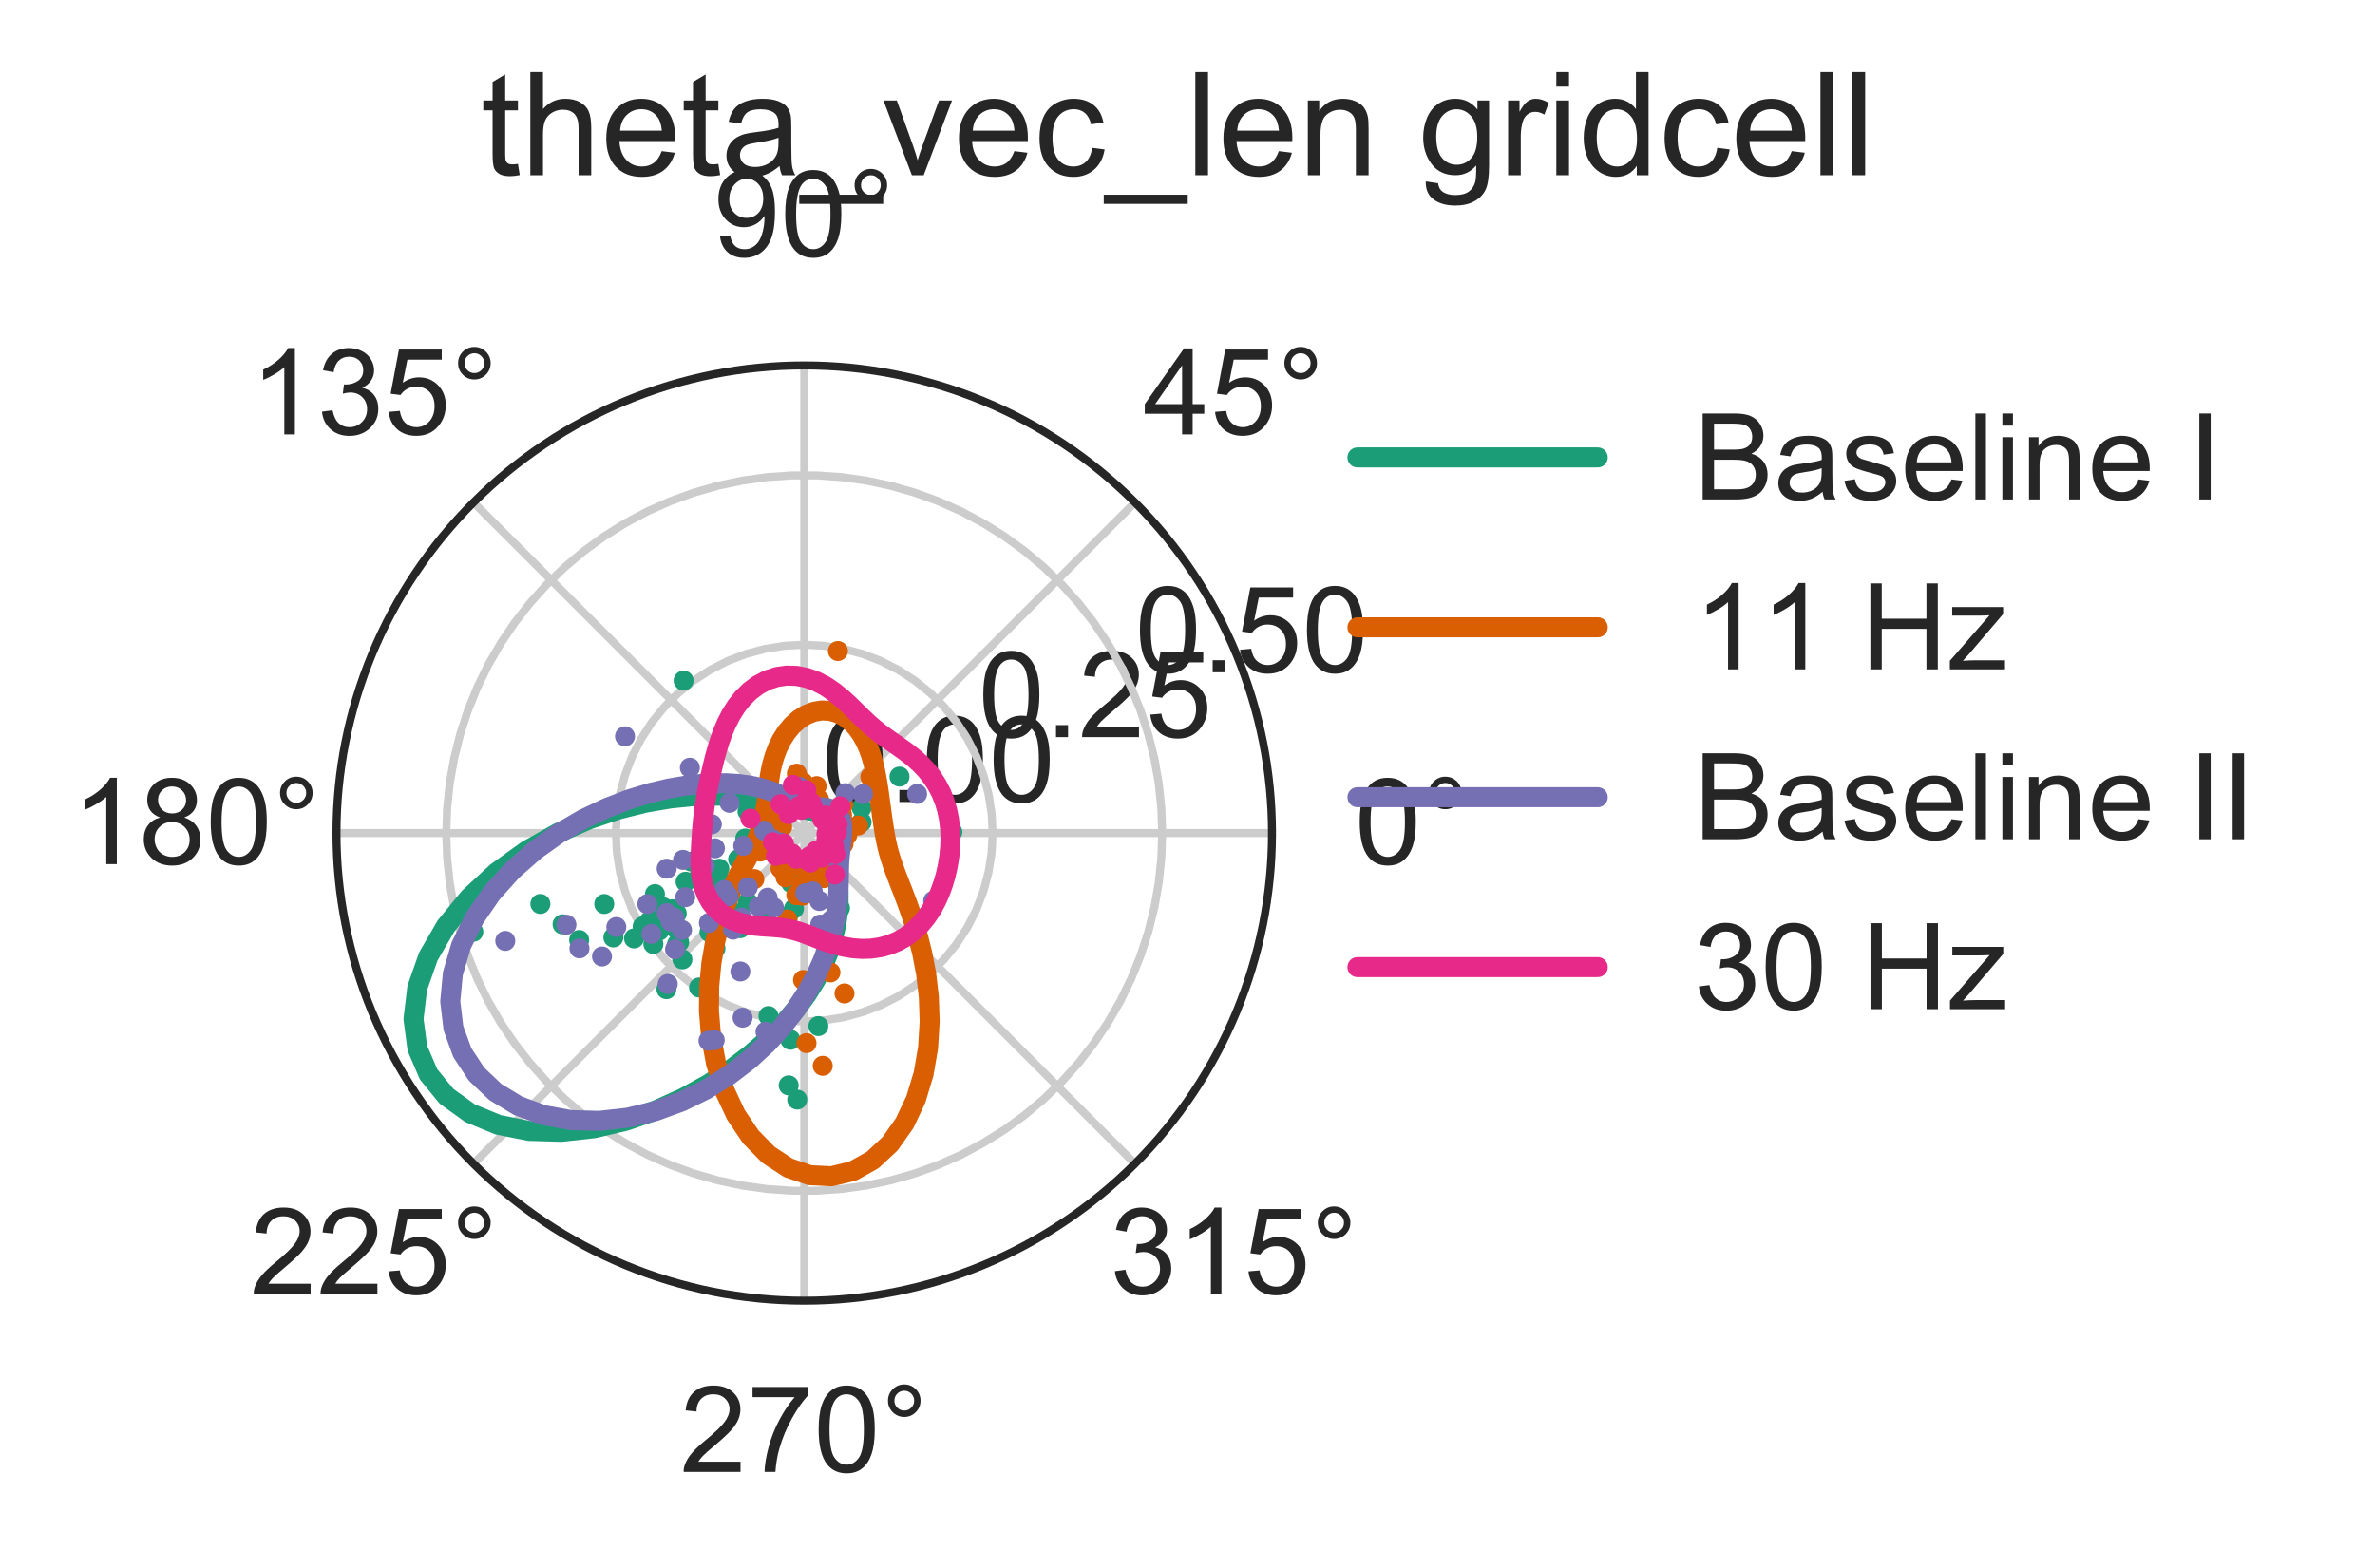 <?xml version="1.0" encoding="utf-8" standalone="no"?>
<!DOCTYPE svg PUBLIC "-//W3C//DTD SVG 1.1//EN"
  "http://www.w3.org/Graphics/SVG/1.1/DTD/svg11.dtd">
<!-- Created with matplotlib (https://matplotlib.org/) -->
<svg height="156.639pt" version="1.1" viewBox="0 0 237.217 156.639" width="237.217pt" xmlns="http://www.w3.org/2000/svg" xmlns:xlink="http://www.w3.org/1999/xlink">
 <defs>
  <style type="text/css">
*{stroke-linecap:butt;stroke-linejoin:round;}
  </style>
 </defs>
 <g id="figure_1">
  <g id="patch_1">
   <path d="M 0 156.639 
L 237.217 156.639 
L 237.217 0 
L 0 0 
z
" style="fill:none;"/>
  </g>
  <g id="axes_1">
   <g id="patch_2">
    <path d="M 127.049 83.232 
C 127.049 77.097 125.84 71.021 123.492 65.353 
C 121.145 59.685 117.703 54.534 113.365 50.196 
C 109.027 45.858 103.876 42.416 98.208 40.068 
C 92.54 37.721 86.464 36.512 80.329 36.512 
C 74.194 36.512 68.118 37.721 62.45 40.068 
C 56.782 42.416 51.631 45.858 47.293 50.196 
C 42.954 54.534 39.513 59.685 37.165 65.353 
C 34.817 71.021 33.609 77.097 33.609 83.232 
C 33.609 89.367 34.817 95.443 37.165 101.111 
C 39.513 106.779 42.954 111.93 47.293 116.268 
C 51.631 120.606 56.782 124.048 62.45 126.396 
C 68.118 128.743 74.194 129.952 80.329 129.952 
C 86.464 129.952 92.54 128.743 98.208 126.396 
C 103.876 124.048 109.027 120.606 113.365 116.268 
C 117.703 111.93 121.145 106.779 123.492 101.111 
C 125.84 95.443 127.049 89.367 127.049 83.232 
M 80.329 83.232 
C 80.329 83.232 80.329 83.232 80.329 83.232 
C 80.329 83.232 80.329 83.232 80.329 83.232 
C 80.329 83.232 80.329 83.232 80.329 83.232 
C 80.329 83.232 80.329 83.232 80.329 83.232 
C 80.329 83.232 80.329 83.232 80.329 83.232 
C 80.329 83.232 80.329 83.232 80.329 83.232 
C 80.329 83.232 80.329 83.232 80.329 83.232 
C 80.329 83.232 80.329 83.232 80.329 83.232 
C 80.329 83.232 80.329 83.232 80.329 83.232 
C 80.329 83.232 80.329 83.232 80.329 83.232 
C 80.329 83.232 80.329 83.232 80.329 83.232 
C 80.329 83.232 80.329 83.232 80.329 83.232 
C 80.329 83.232 80.329 83.232 80.329 83.232 
C 80.329 83.232 80.329 83.232 80.329 83.232 
C 80.329 83.232 80.329 83.232 80.329 83.232 
C 80.329 83.232 80.329 83.232 80.329 83.232 
M 127.049 83.232 
z
" style="fill:none;"/>
   </g>
   <g id="matplotlib.axis_1">
    <g id="xtick_1">
     <g id="line2d_1">
      <path clip-path="url(#p9afcabe9bf)" d="M 80.329 83.232 
L 127.049 83.232 
" style="fill:none;stroke:#cccccc;stroke-linecap:round;stroke-width:0.8;"/>
     </g>
     <g id="text_1">
      <!-- 0° -->
      <defs>
       <path d="M 4.156 35.297 
Q 4.156 48 6.766 55.734 
Q 9.375 63.484 14.516 67.672 
Q 19.672 71.875 27.484 71.875 
Q 33.25 71.875 37.594 69.547 
Q 41.938 67.234 44.766 62.859 
Q 47.609 58.5 49.219 52.219 
Q 50.828 45.953 50.828 35.297 
Q 50.828 22.703 48.234 14.969 
Q 45.656 7.234 40.5 3 
Q 35.359 -1.219 27.484 -1.219 
Q 17.141 -1.219 11.234 6.203 
Q 4.156 15.141 4.156 35.297 
z
M 13.188 35.297 
Q 13.188 17.672 17.312 11.828 
Q 21.438 6 27.484 6 
Q 33.547 6 37.672 11.859 
Q 41.797 17.719 41.797 35.297 
Q 41.797 52.984 37.672 58.781 
Q 33.547 64.594 27.391 64.594 
Q 21.344 64.594 17.719 59.469 
Q 13.188 52.938 13.188 35.297 
z
" id="ArialMT-48"/>
       <path d="M 6.25 59.281 
Q 6.25 64.891 10.219 68.844 
Q 14.203 72.797 19.781 72.797 
Q 25.438 72.797 29.391 68.844 
Q 33.344 64.891 33.344 59.281 
Q 33.344 53.656 29.359 49.672 
Q 25.391 45.703 19.781 45.703 
Q 14.203 45.703 10.219 49.656 
Q 6.25 53.609 6.25 59.281 
z
M 11.578 59.281 
Q 11.578 55.859 13.984 53.438 
Q 16.406 51.031 19.828 51.031 
Q 23.188 51.031 25.609 53.438 
Q 28.031 55.859 28.031 59.281 
Q 28.031 62.703 25.609 65.109 
Q 23.188 67.531 19.828 67.531 
Q 16.406 67.531 13.984 65.109 
Q 11.578 62.703 11.578 59.281 
z
" id="ArialMT-176"/>
      </defs>
      <g style="fill:#262626;" transform="translate(135.313 86.334)scale(0.12 -0.12)">
       <use xlink:href="#ArialMT-48"/>
       <use x="55.615" xlink:href="#ArialMT-176"/>
      </g>
     </g>
    </g>
    <g id="xtick_2">
     <g id="line2d_2">
      <path clip-path="url(#p9afcabe9bf)" d="M 80.329 83.232 
L 113.365 50.196 
" style="fill:none;stroke:#cccccc;stroke-linecap:round;stroke-width:0.8;"/>
     </g>
     <g id="text_2">
      <!-- 45° -->
      <defs>
       <path d="M 32.328 0 
L 32.328 17.141 
L 1.266 17.141 
L 1.266 25.203 
L 33.938 71.578 
L 41.109 71.578 
L 41.109 25.203 
L 50.781 25.203 
L 50.781 17.141 
L 41.109 17.141 
L 41.109 0 
z
M 32.328 25.203 
L 32.328 57.469 
L 9.906 25.203 
z
" id="ArialMT-52"/>
       <path d="M 4.156 18.75 
L 13.375 19.531 
Q 14.406 12.797 18.141 9.391 
Q 21.875 6 27.156 6 
Q 33.5 6 37.891 10.781 
Q 42.281 15.578 42.281 23.484 
Q 42.281 31 38.062 35.344 
Q 33.844 39.703 27 39.703 
Q 22.75 39.703 19.328 37.766 
Q 15.922 35.844 13.969 32.766 
L 5.719 33.844 
L 12.641 70.609 
L 48.25 70.609 
L 48.25 62.203 
L 19.672 62.203 
L 15.828 42.969 
Q 22.266 47.469 29.344 47.469 
Q 38.719 47.469 45.156 40.969 
Q 51.609 34.469 51.609 24.266 
Q 51.609 14.547 45.953 7.469 
Q 39.062 -1.219 27.156 -1.219 
Q 17.391 -1.219 11.203 4.25 
Q 5.031 9.719 4.156 18.75 
z
" id="ArialMT-53"/>
      </defs>
      <g style="fill:#262626;" transform="translate(114.192 43.399)scale(0.12 -0.12)">
       <use xlink:href="#ArialMT-52"/>
       <use x="55.615" xlink:href="#ArialMT-53"/>
       <use x="111.23" xlink:href="#ArialMT-176"/>
      </g>
     </g>
    </g>
    <g id="xtick_3">
     <g id="line2d_3">
      <path clip-path="url(#p9afcabe9bf)" d="M 80.329 83.232 
L 80.329 36.512 
" style="fill:none;stroke:#cccccc;stroke-linecap:round;stroke-width:0.8;"/>
     </g>
     <g id="text_3">
      <!-- 90° -->
      <defs>
       <path d="M 5.469 16.547 
L 13.922 17.328 
Q 14.984 11.375 18.016 8.688 
Q 21.047 6 25.781 6 
Q 29.828 6 32.875 7.859 
Q 35.938 9.719 37.891 12.812 
Q 39.844 15.922 41.156 21.188 
Q 42.484 26.469 42.484 31.938 
Q 42.484 32.516 42.438 33.688 
Q 39.797 29.5 35.234 26.875 
Q 30.672 24.266 25.344 24.266 
Q 16.453 24.266 10.297 30.703 
Q 4.156 37.156 4.156 47.703 
Q 4.156 58.594 10.578 65.234 
Q 17 71.875 26.656 71.875 
Q 33.641 71.875 39.422 68.109 
Q 45.219 64.359 48.219 57.391 
Q 51.219 50.438 51.219 37.25 
Q 51.219 23.531 48.234 15.406 
Q 45.266 7.281 39.375 3.031 
Q 33.5 -1.219 25.594 -1.219 
Q 17.188 -1.219 11.859 3.438 
Q 6.547 8.109 5.469 16.547 
z
M 41.453 48.141 
Q 41.453 55.719 37.422 60.156 
Q 33.406 64.594 27.734 64.594 
Q 21.875 64.594 17.531 59.812 
Q 13.188 55.031 13.188 47.406 
Q 13.188 40.578 17.312 36.297 
Q 21.438 32.031 27.484 32.031 
Q 33.594 32.031 37.516 36.297 
Q 41.453 40.578 41.453 48.141 
z
" id="ArialMT-57"/>
      </defs>
      <g style="fill:#262626;" transform="translate(71.257 25.614)scale(0.12 -0.12)">
       <use xlink:href="#ArialMT-57"/>
       <use x="55.615" xlink:href="#ArialMT-48"/>
       <use x="111.23" xlink:href="#ArialMT-176"/>
      </g>
     </g>
    </g>
    <g id="xtick_4">
     <g id="line2d_4">
      <path clip-path="url(#p9afcabe9bf)" d="M 80.329 83.232 
L 47.293 50.196 
" style="fill:none;stroke:#cccccc;stroke-linecap:round;stroke-width:0.8;"/>
     </g>
     <g id="text_4">
      <!-- 135° -->
      <defs>
       <path d="M 37.25 0 
L 28.469 0 
L 28.469 56 
Q 25.297 52.984 20.141 49.953 
Q 14.984 46.922 10.891 45.406 
L 10.891 53.906 
Q 18.266 57.375 23.781 62.297 
Q 29.297 67.234 31.594 71.875 
L 37.25 71.875 
z
" id="ArialMT-49"/>
       <path d="M 4.203 18.891 
L 12.984 20.062 
Q 14.5 12.594 18.141 9.297 
Q 21.781 6 27 6 
Q 33.203 6 37.469 10.297 
Q 41.75 14.594 41.75 20.953 
Q 41.75 27 37.797 30.922 
Q 33.844 34.859 27.734 34.859 
Q 25.25 34.859 21.531 33.891 
L 22.516 41.609 
Q 23.391 41.5 23.922 41.5 
Q 29.547 41.5 34.031 44.422 
Q 38.531 47.359 38.531 53.469 
Q 38.531 58.297 35.25 61.469 
Q 31.984 64.656 26.812 64.656 
Q 21.688 64.656 18.266 61.422 
Q 14.844 58.203 13.875 51.766 
L 5.078 53.328 
Q 6.688 62.156 12.391 67.016 
Q 18.109 71.875 26.609 71.875 
Q 32.469 71.875 37.391 69.359 
Q 42.328 66.844 44.938 62.5 
Q 47.562 58.156 47.562 53.266 
Q 47.562 48.641 45.062 44.828 
Q 42.578 41.016 37.703 38.766 
Q 44.047 37.312 47.562 32.688 
Q 51.078 28.078 51.078 21.141 
Q 51.078 11.766 44.234 5.25 
Q 37.406 -1.266 26.953 -1.266 
Q 17.531 -1.266 11.297 4.344 
Q 5.078 9.969 4.203 18.891 
z
" id="ArialMT-51"/>
      </defs>
      <g style="fill:#262626;" transform="translate(24.984 43.399)scale(0.12 -0.12)">
       <use xlink:href="#ArialMT-49"/>
       <use x="55.615" xlink:href="#ArialMT-51"/>
       <use x="111.23" xlink:href="#ArialMT-53"/>
       <use x="166.846" xlink:href="#ArialMT-176"/>
      </g>
     </g>
    </g>
    <g id="xtick_5">
     <g id="line2d_5">
      <path clip-path="url(#p9afcabe9bf)" d="M 80.329 83.232 
L 33.609 83.232 
" style="fill:none;stroke:#cccccc;stroke-linecap:round;stroke-width:0.8;"/>
     </g>
     <g id="text_5">
      <!-- 180° -->
      <defs>
       <path d="M 17.672 38.812 
Q 12.203 40.828 9.562 44.531 
Q 6.938 48.25 6.938 53.422 
Q 6.938 61.234 12.547 66.547 
Q 18.172 71.875 27.484 71.875 
Q 36.859 71.875 42.578 66.422 
Q 48.297 60.984 48.297 53.172 
Q 48.297 48.188 45.672 44.5 
Q 43.062 40.828 37.75 38.812 
Q 44.344 36.672 47.781 31.875 
Q 51.219 27.094 51.219 20.453 
Q 51.219 11.281 44.719 5.031 
Q 38.234 -1.219 27.641 -1.219 
Q 17.047 -1.219 10.547 5.047 
Q 4.047 11.328 4.047 20.703 
Q 4.047 27.688 7.594 32.391 
Q 11.141 37.109 17.672 38.812 
z
M 15.922 53.719 
Q 15.922 48.641 19.188 45.406 
Q 22.469 42.188 27.688 42.188 
Q 32.766 42.188 36.016 45.375 
Q 39.266 48.578 39.266 53.219 
Q 39.266 58.062 35.906 61.359 
Q 32.562 64.656 27.594 64.656 
Q 22.562 64.656 19.234 61.422 
Q 15.922 58.203 15.922 53.719 
z
M 13.094 20.656 
Q 13.094 16.891 14.875 13.375 
Q 16.656 9.859 20.172 7.922 
Q 23.688 6 27.734 6 
Q 34.031 6 38.125 10.047 
Q 42.234 14.109 42.234 20.359 
Q 42.234 26.703 38.016 30.859 
Q 33.797 35.016 27.438 35.016 
Q 21.234 35.016 17.156 30.906 
Q 13.094 26.812 13.094 20.656 
z
" id="ArialMT-56"/>
      </defs>
      <g style="fill:#262626;" transform="translate(7.2 86.334)scale(0.12 -0.12)">
       <use xlink:href="#ArialMT-49"/>
       <use x="55.615" xlink:href="#ArialMT-56"/>
       <use x="111.23" xlink:href="#ArialMT-48"/>
       <use x="166.846" xlink:href="#ArialMT-176"/>
      </g>
     </g>
    </g>
    <g id="xtick_6">
     <g id="line2d_6">
      <path clip-path="url(#p9afcabe9bf)" d="M 80.329 83.232 
L 47.293 116.268 
" style="fill:none;stroke:#cccccc;stroke-linecap:round;stroke-width:0.8;"/>
     </g>
     <g id="text_6">
      <!-- 225° -->
      <defs>
       <path d="M 50.344 8.453 
L 50.344 0 
L 3.031 0 
Q 2.938 3.172 4.047 6.109 
Q 5.859 10.938 9.828 15.625 
Q 13.812 20.312 21.344 26.469 
Q 33.016 36.031 37.109 41.625 
Q 41.219 47.219 41.219 52.203 
Q 41.219 57.422 37.469 61 
Q 33.734 64.594 27.734 64.594 
Q 21.391 64.594 17.578 60.781 
Q 13.766 56.984 13.719 50.25 
L 4.688 51.172 
Q 5.609 61.281 11.656 66.578 
Q 17.719 71.875 27.938 71.875 
Q 38.234 71.875 44.234 66.156 
Q 50.25 60.453 50.25 52 
Q 50.25 47.703 48.484 43.547 
Q 46.734 39.406 42.656 34.812 
Q 38.578 30.219 29.109 22.219 
Q 21.188 15.578 18.938 13.203 
Q 16.703 10.844 15.234 8.453 
z
" id="ArialMT-50"/>
      </defs>
      <g style="fill:#262626;" transform="translate(24.984 129.27)scale(0.12 -0.12)">
       <use xlink:href="#ArialMT-50"/>
       <use x="55.615" xlink:href="#ArialMT-50"/>
       <use x="111.23" xlink:href="#ArialMT-53"/>
       <use x="166.846" xlink:href="#ArialMT-176"/>
      </g>
     </g>
    </g>
    <g id="xtick_7">
     <g id="line2d_7">
      <path clip-path="url(#p9afcabe9bf)" d="M 80.329 83.232 
L 80.329 129.952 
" style="fill:none;stroke:#cccccc;stroke-linecap:round;stroke-width:0.8;"/>
     </g>
     <g id="text_7">
      <!-- 270° -->
      <defs>
       <path d="M 4.734 62.203 
L 4.734 70.656 
L 51.078 70.656 
L 51.078 63.812 
Q 44.234 56.547 37.516 44.484 
Q 30.812 32.422 27.156 19.672 
Q 24.516 10.688 23.781 0 
L 14.75 0 
Q 14.891 8.453 18.062 20.406 
Q 21.234 32.375 27.172 43.484 
Q 33.109 54.594 39.797 62.203 
z
" id="ArialMT-55"/>
      </defs>
      <g style="fill:#262626;" transform="translate(67.92 147.054)scale(0.12 -0.12)">
       <use xlink:href="#ArialMT-50"/>
       <use x="55.615" xlink:href="#ArialMT-55"/>
       <use x="111.23" xlink:href="#ArialMT-48"/>
       <use x="166.846" xlink:href="#ArialMT-176"/>
      </g>
     </g>
    </g>
    <g id="xtick_8">
     <g id="line2d_8">
      <path clip-path="url(#p9afcabe9bf)" d="M 80.329 83.232 
L 113.365 116.268 
" style="fill:none;stroke:#cccccc;stroke-linecap:round;stroke-width:0.8;"/>
     </g>
     <g id="text_8">
      <!-- 315° -->
      <g style="fill:#262626;" transform="translate(110.856 129.27)scale(0.12 -0.12)">
       <use xlink:href="#ArialMT-51"/>
       <use x="55.615" xlink:href="#ArialMT-49"/>
       <use x="111.23" xlink:href="#ArialMT-53"/>
       <use x="166.846" xlink:href="#ArialMT-176"/>
      </g>
     </g>
    </g>
   </g>
   <g id="matplotlib.axis_2">
    <g id="ytick_1">
     <g id="line2d_9">
      <path clip-path="url(#p9afcabe9bf)" d="M 82.208 83.232 
L 82.095 82.589 
L 81.769 82.024 
L 81.269 81.604 
L 80.655 81.381 
L 80.002 81.381 
L 79.389 81.604 
L 78.889 82.024 
L 78.562 82.589 
L 78.449 83.232 
L 78.562 83.875 
L 78.889 84.44 
L 79.389 84.86 
L 80.002 85.083 
L 80.655 85.083 
L 81.269 84.86 
L 81.769 84.44 
L 82.095 83.875 
L 82.208 83.232 
L 82.208 83.232 
" style="fill:none;stroke:#cccccc;stroke-linecap:round;stroke-width:0.8;"/>
     </g>
     <g id="text_9">
      <!-- 0.00 -->
      <defs>
       <path d="M 9.078 0 
L 9.078 10.016 
L 19.094 10.016 
L 19.094 0 
z
" id="ArialMT-46"/>
      </defs>
      <g style="fill:#262626;" transform="translate(82.065 80.128)scale(0.12 -0.12)">
       <use xlink:href="#ArialMT-48"/>
       <use x="55.615" xlink:href="#ArialMT-46"/>
       <use x="83.398" xlink:href="#ArialMT-48"/>
       <use x="139.014" xlink:href="#ArialMT-48"/>
      </g>
     </g>
    </g>
    <g id="ytick_2">
     <g id="line2d_10">
      <path clip-path="url(#p9afcabe9bf)" d="M 99.146 83.232 
L 99.043 81.265 
L 98.735 79.32 
L 98.225 77.417 
L 97.519 75.578 
L 96.625 73.823 
L 95.552 72.171 
L 94.313 70.641 
L 92.92 69.248 
L 91.389 68.008 
L 89.737 66.936 
L 87.982 66.041 
L 86.144 65.336 
L 84.241 64.826 
L 82.296 64.518 
L 80.329 64.415 
L 78.362 64.518 
L 76.416 64.826 
L 74.514 65.336 
L 72.675 66.041 
L 70.92 66.936 
L 69.268 68.008 
L 67.737 69.248 
L 66.345 70.641 
L 65.105 72.171 
L 64.032 73.823 
L 63.138 75.578 
L 62.432 77.417 
L 61.923 79.32 
L 61.614 81.265 
L 61.511 83.232 
L 61.614 85.199 
L 61.923 87.144 
L 62.432 89.047 
L 63.138 90.886 
L 64.032 92.641 
L 65.105 94.293 
L 66.345 95.823 
L 67.737 97.216 
L 69.268 98.456 
L 70.92 99.528 
L 72.675 100.423 
L 74.514 101.128 
L 76.416 101.638 
L 78.362 101.946 
L 80.329 102.049 
L 82.296 101.946 
L 84.241 101.638 
L 86.144 101.128 
L 87.982 100.423 
L 89.737 99.528 
L 91.389 98.456 
L 92.92 97.216 
L 94.313 95.823 
L 95.552 94.293 
L 96.625 92.641 
L 97.519 90.886 
L 98.225 89.047 
L 98.735 87.144 
L 99.043 85.199 
L 99.146 83.232 
L 99.146 83.232 
" style="fill:none;stroke:#cccccc;stroke-linecap:round;stroke-width:0.8;"/>
     </g>
     <g id="text_10">
      <!-- 0.25 -->
      <g style="fill:#262626;" transform="translate(97.714 73.646)scale(0.12 -0.12)">
       <use xlink:href="#ArialMT-48"/>
       <use x="55.615" xlink:href="#ArialMT-46"/>
       <use x="83.398" xlink:href="#ArialMT-50"/>
       <use x="139.014" xlink:href="#ArialMT-53"/>
      </g>
     </g>
    </g>
    <g id="ytick_3">
     <g id="line2d_11">
      <path clip-path="url(#p9afcabe9bf)" d="M 116.084 83.232 
L 115.997 80.738 
L 115.736 78.256 
L 115.303 75.798 
L 114.699 73.377 
L 113.928 71.003 
L 112.993 68.689 
L 111.899 66.446 
L 110.651 64.285 
L 109.255 62.216 
L 107.719 60.249 
L 106.049 58.394 
L 104.254 56.661 
L 102.342 55.057 
L 100.323 53.59 
L 98.206 52.267 
L 96.003 51.095 
L 93.723 50.08 
L 91.378 49.227 
L 88.979 48.539 
L 86.538 48.02 
L 84.066 47.673 
L 81.577 47.499 
L 79.081 47.499 
L 76.591 47.673 
L 74.12 48.02 
L 71.679 48.539 
L 69.28 49.227 
L 66.935 50.08 
L 64.655 51.095 
L 62.451 52.267 
L 60.335 53.59 
L 58.316 55.057 
L 56.404 56.661 
L 54.609 58.394 
L 52.939 60.249 
L 51.402 62.216 
L 50.007 64.285 
L 48.759 66.446 
L 47.665 68.689 
L 46.73 71.003 
L 45.959 73.377 
L 45.355 75.798 
L 44.922 78.256 
L 44.661 80.738 
L 44.574 83.232 
L 44.661 85.726 
L 44.922 88.208 
L 45.355 90.666 
L 45.959 93.087 
L 46.73 95.461 
L 47.665 97.775 
L 48.759 100.018 
L 50.007 102.179 
L 51.402 104.248 
L 52.939 106.215 
L 54.609 108.07 
L 56.404 109.803 
L 58.316 111.407 
L 60.335 112.874 
L 62.451 114.197 
L 64.655 115.369 
L 66.935 116.384 
L 69.28 117.237 
L 71.679 117.925 
L 74.12 118.444 
L 76.591 118.791 
L 79.081 118.965 
L 81.577 118.965 
L 84.066 118.791 
L 86.538 118.444 
L 88.979 117.925 
L 91.378 117.237 
L 93.723 116.384 
L 96.003 115.369 
L 98.206 114.197 
L 100.323 112.874 
L 102.342 111.407 
L 104.254 109.803 
L 106.049 108.07 
L 107.719 106.215 
L 109.255 104.248 
L 110.651 102.179 
L 111.899 100.018 
L 112.993 97.775 
L 113.928 95.461 
L 114.699 93.087 
L 115.303 90.666 
L 115.736 88.208 
L 115.997 85.726 
L 116.084 83.232 
L 116.084 83.232 
" style="fill:none;stroke:#cccccc;stroke-linecap:round;stroke-width:0.8;"/>
     </g>
     <g id="text_11">
      <!-- 0.50 -->
      <g style="fill:#262626;" transform="translate(113.362 67.164)scale(0.12 -0.12)">
       <use xlink:href="#ArialMT-48"/>
       <use x="55.615" xlink:href="#ArialMT-46"/>
       <use x="83.398" xlink:href="#ArialMT-53"/>
       <use x="139.014" xlink:href="#ArialMT-48"/>
      </g>
     </g>
    </g>
   </g>
   <g id="line2d_12">
    <path clip-path="url(#p9afcabe9bf)" d="M 55.717 83.232 
L 52.6 84.994 
L 49.6 87.154 
L 46.867 89.681 
L 44.549 92.516 
L 42.782 95.564 
L 41.676 98.706 
L 41.303 101.808 
L 41.689 104.731 
L 42.812 107.343 
L 44.606 109.534 
L 46.965 111.227 
L 49.76 112.379 
L 52.846 112.986 
L 56.08 113.08 
L 59.332 112.718 
L 62.492 111.979 
L 65.48 110.947 
L 68.24 109.703 
L 70.744 108.321 
L 72.982 106.859 
L 74.961 105.358 
L 76.694 103.845 
L 78.198 102.334 
L 79.49 100.834 
L 80.584 99.348 
L 81.493 97.881 
L 82.228 96.442 
L 82.8 95.041 
L 83.221 93.695 
L 83.509 92.42 
L 83.679 91.231 
L 83.754 90.144 
L 83.756 89.168 
L 83.706 88.308 
L 83.625 87.564 
L 83.534 86.932 
L 83.449 86.402 
L 83.382 85.963 
L 83.342 85.601 
L 83.334 85.301 
L 83.362 85.048 
L 83.423 84.827 
L 83.514 84.626 
L 83.628 84.433 
L 83.757 84.239 
L 83.893 84.037 
L 84.024 83.823 
L 84.143 83.596 
L 84.239 83.356 
L 84.305 83.106 
L 84.335 82.849 
L 84.326 82.592 
L 84.275 82.341 
L 84.182 82.1 
L 84.051 81.877 
L 83.884 81.676 
L 83.688 81.5 
L 83.468 81.353 
L 83.231 81.234 
L 82.985 81.143 
L 82.735 81.079 
L 82.489 81.037 
L 82.251 81.014 
L 82.024 81.005 
L 81.81 81.005 
L 81.612 81.01 
L 81.428 81.014 
L 81.257 81.015 
L 81.098 81.008 
L 80.948 80.992 
L 80.803 80.964 
L 80.661 80.925 
L 80.516 80.872 
L 80.367 80.807 
L 80.21 80.732 
L 80.041 80.649 
L 79.858 80.561 
L 79.659 80.471 
L 79.443 80.383 
L 79.209 80.301 
L 78.956 80.227 
L 78.685 80.163 
L 78.391 80.109 
L 78.072 80.063 
L 77.719 80.019 
L 77.319 79.973 
L 76.854 79.919 
L 76.3 79.851 
L 75.625 79.769 
L 74.795 79.675 
L 73.768 79.582 
L 72.506 79.508 
L 70.971 79.486 
L 69.135 79.555 
L 66.983 79.769 
L 64.521 80.185 
L 61.779 80.865 
L 58.815 81.865 
L 55.717 83.232 
" style="fill:none;stroke:#1b9e77;stroke-linecap:round;stroke-width:2;"/>
   </g>
   <g id="line2d_13">
    <defs>
     <path d="M 0 0.5 
C 0.133 0.5 0.26 0.447 0.354 0.354 
C 0.447 0.26 0.5 0.133 0.5 0 
C 0.5 -0.133 0.447 -0.26 0.354 -0.354 
C 0.26 -0.447 0.133 -0.5 0 -0.5 
C -0.133 -0.5 -0.26 -0.447 -0.354 -0.354 
C -0.447 -0.26 -0.5 -0.133 -0.5 0 
C -0.5 0.133 -0.447 0.26 -0.354 0.354 
C -0.26 0.447 -0.133 0.5 0 0.5 
z
" id="md3527af67f" style="stroke:#1b9e77;"/>
    </defs>
    <g clip-path="url(#p9afcabe9bf)">
     <use style="fill:#1b9e77;stroke:#1b9e77;" x="79.616" xlink:href="#md3527af67f" y="88.642"/>
     <use style="fill:#1b9e77;stroke:#1b9e77;" x="74.66" xlink:href="#md3527af67f" y="81.063"/>
     <use style="fill:#1b9e77;stroke:#1b9e77;" x="78.692" xlink:href="#md3527af67f" y="91.56"/>
     <use style="fill:#1b9e77;stroke:#1b9e77;" x="79.315" xlink:href="#md3527af67f" y="86.764"/>
     <use style="fill:#1b9e77;stroke:#1b9e77;" x="79.029" xlink:href="#md3527af67f" y="88.225"/>
     <use style="fill:#1b9e77;stroke:#1b9e77;" x="82.894" xlink:href="#md3527af67f" y="82.329"/>
     <use style="fill:#1b9e77;stroke:#1b9e77;" x="53.972" xlink:href="#md3527af67f" y="90.315"/>
     <use style="fill:#1b9e77;stroke:#1b9e77;" x="74.69" xlink:href="#md3527af67f" y="90.149"/>
     <use style="fill:#1b9e77;stroke:#1b9e77;" x="67.622" xlink:href="#md3527af67f" y="94.338"/>
     <use style="fill:#1b9e77;stroke:#1b9e77;" x="63.326" xlink:href="#md3527af67f" y="93.756"/>
     <use style="fill:#1b9e77;stroke:#1b9e77;" x="64.744" xlink:href="#md3527af67f" y="93.085"/>
     <use style="fill:#1b9e77;stroke:#1b9e77;" x="64.833" xlink:href="#md3527af67f" y="92.055"/>
     <use style="fill:#1b9e77;stroke:#1b9e77;" x="71.848" xlink:href="#md3527af67f" y="86.796"/>
     <use style="fill:#1b9e77;stroke:#1b9e77;" x="64.188" xlink:href="#md3527af67f" y="92.558"/>
     <use style="fill:#1b9e77;stroke:#1b9e77;" x="66.779" xlink:href="#md3527af67f" y="92.357"/>
     <use style="fill:#1b9e77;stroke:#1b9e77;" x="66.427" xlink:href="#md3527af67f" y="91.495"/>
     <use style="fill:#1b9e77;stroke:#1b9e77;" x="74.434" xlink:href="#md3527af67f" y="83.782"/>
     <use style="fill:#1b9e77;stroke:#1b9e77;" x="47.279" xlink:href="#md3527af67f" y="93.092"/>
     <use style="fill:#1b9e77;stroke:#1b9e77;" x="68.16" xlink:href="#md3527af67f" y="95.853"/>
     <use style="fill:#1b9e77;stroke:#1b9e77;" x="66.26" xlink:href="#md3527af67f" y="90.654"/>
     <use style="fill:#1b9e77;stroke:#1b9e77;" x="78.429" xlink:href="#md3527af67f" y="85.792"/>
     <use style="fill:#1b9e77;stroke:#1b9e77;" x="66.074" xlink:href="#md3527af67f" y="90.651"/>
     <use style="fill:#1b9e77;stroke:#1b9e77;" x="68.478" xlink:href="#md3527af67f" y="88.095"/>
     <use style="fill:#1b9e77;stroke:#1b9e77;" x="73.29" xlink:href="#md3527af67f" y="91.194"/>
     <use style="fill:#1b9e77;stroke:#1b9e77;" x="81.737" xlink:href="#md3527af67f" y="102.513"/>
     <use style="fill:#1b9e77;stroke:#1b9e77;" x="67.832" xlink:href="#md3527af67f" y="94.131"/>
     <use style="fill:#1b9e77;stroke:#1b9e77;" x="67.427" xlink:href="#md3527af67f" y="92.31"/>
     <use style="fill:#1b9e77;stroke:#1b9e77;" x="65.847" xlink:href="#md3527af67f" y="92.974"/>
     <use style="fill:#1b9e77;stroke:#1b9e77;" x="71.841" xlink:href="#md3527af67f" y="87.892"/>
     <use style="fill:#1b9e77;stroke:#1b9e77;" x="73.721" xlink:href="#md3527af67f" y="85.849"/>
     <use style="fill:#1b9e77;stroke:#1b9e77;" x="83.331" xlink:href="#md3527af67f" y="83.597"/>
     <use style="fill:#1b9e77;stroke:#1b9e77;" x="65.936" xlink:href="#md3527af67f" y="90.666"/>
     <use style="fill:#1b9e77;stroke:#1b9e77;" x="57.845" xlink:href="#md3527af67f" y="93.915"/>
     <use style="fill:#1b9e77;stroke:#1b9e77;" x="70.615" xlink:href="#md3527af67f" y="88.701"/>
     <use style="fill:#1b9e77;stroke:#1b9e77;" x="70.908" xlink:href="#md3527af67f" y="89.58"/>
     <use style="fill:#1b9e77;stroke:#1b9e77;" x="89.843" xlink:href="#md3527af67f" y="77.591"/>
     <use style="fill:#1b9e77;stroke:#1b9e77;" x="67.578" xlink:href="#md3527af67f" y="92.853"/>
     <use style="fill:#1b9e77;stroke:#1b9e77;" x="70.862" xlink:href="#md3527af67f" y="93.143"/>
     <use style="fill:#1b9e77;stroke:#1b9e77;" x="61.262" xlink:href="#md3527af67f" y="93.66"/>
     <use style="fill:#1b9e77;stroke:#1b9e77;" x="66.56" xlink:href="#md3527af67f" y="98.829"/>
     <use style="fill:#1b9e77;stroke:#1b9e77;" x="86.052" xlink:href="#md3527af67f" y="82.144"/>
     <use style="fill:#1b9e77;stroke:#1b9e77;" x="71.864" xlink:href="#md3527af67f" y="91.416"/>
     <use style="fill:#1b9e77;stroke:#1b9e77;" x="67.177" xlink:href="#md3527af67f" y="90.844"/>
     <use style="fill:#1b9e77;stroke:#1b9e77;" x="78.774" xlink:href="#md3527af67f" y="108.438"/>
     <use style="fill:#1b9e77;stroke:#1b9e77;" x="78.949" xlink:href="#md3527af67f" y="103.883"/>
     <use style="fill:#1b9e77;stroke:#1b9e77;" x="76.751" xlink:href="#md3527af67f" y="101.513"/>
     <use style="fill:#1b9e77;stroke:#1b9e77;" x="79.628" xlink:href="#md3527af67f" y="109.858"/>
     <use style="fill:#1b9e77;stroke:#1b9e77;" x="69.823" xlink:href="#md3527af67f" y="98.66"/>
     <use style="fill:#1b9e77;stroke:#1b9e77;" x="65.257" xlink:href="#md3527af67f" y="94.314"/>
     <use style="fill:#1b9e77;stroke:#1b9e77;" x="67.59" xlink:href="#md3527af67f" y="91.272"/>
     <use style="fill:#1b9e77;stroke:#1b9e77;" x="83.894" xlink:href="#md3527af67f" y="90.733"/>
     <use style="fill:#1b9e77;stroke:#1b9e77;" x="95.125" xlink:href="#md3527af67f" y="83.125"/>
     <use style="fill:#1b9e77;stroke:#1b9e77;" x="56.191" xlink:href="#md3527af67f" y="92.349"/>
     <use style="fill:#1b9e77;stroke:#1b9e77;" x="66.134" xlink:href="#md3527af67f" y="92.339"/>
     <use style="fill:#1b9e77;stroke:#1b9e77;" x="74.035" xlink:href="#md3527af67f" y="87.374"/>
     <use style="fill:#1b9e77;stroke:#1b9e77;" x="69.056" xlink:href="#md3527af67f" y="86.084"/>
     <use style="fill:#1b9e77;stroke:#1b9e77;" x="60.352" xlink:href="#md3527af67f" y="90.32"/>
     <use style="fill:#1b9e77;stroke:#1b9e77;" x="71.46" xlink:href="#md3527af67f" y="94.76"/>
     <use style="fill:#1b9e77;stroke:#1b9e77;" x="76.168" xlink:href="#md3527af67f" y="91.849"/>
     <use style="fill:#1b9e77;stroke:#1b9e77;" x="84.195" xlink:href="#md3527af67f" y="84.172"/>
     <use style="fill:#1b9e77;stroke:#1b9e77;" x="65.415" xlink:href="#md3527af67f" y="89.328"/>
     <use style="fill:#1b9e77;stroke:#1b9e77;" x="69.808" xlink:href="#md3527af67f" y="87.635"/>
     <use style="fill:#1b9e77;stroke:#1b9e77;" x="73.944" xlink:href="#md3527af67f" y="92.735"/>
     <use style="fill:#1b9e77;stroke:#1b9e77;" x="79.302" xlink:href="#md3527af67f" y="90.782"/>
     <use style="fill:#1b9e77;stroke:#1b9e77;" x="86.057" xlink:href="#md3527af67f" y="80.706"/>
     <use style="fill:#1b9e77;stroke:#1b9e77;" x="68.28" xlink:href="#md3527af67f" y="67.994"/>
    </g>
   </g>
   <g id="line2d_14">
    <path clip-path="url(#p9afcabe9bf)" d="M 75.829 83.232 
L 75.729 83.524 
L 75.608 83.834 
L 75.461 84.17 
L 75.28 84.542 
L 75.061 84.962 
L 74.799 85.446 
L 74.49 86.011 
L 74.134 86.679 
L 73.73 87.472 
L 73.285 88.418 
L 72.808 89.542 
L 72.317 90.871 
L 71.836 92.427 
L 71.399 94.224 
L 71.048 96.264 
L 70.834 98.535 
L 70.808 101.002 
L 71.023 103.608 
L 71.525 106.276 
L 72.346 108.903 
L 73.501 111.377 
L 74.979 113.574 
L 76.744 115.377 
L 78.735 116.681 
L 80.871 117.409 
L 83.054 117.518 
L 85.184 117.001 
L 87.163 115.893 
L 88.908 114.262 
L 90.357 112.206 
L 91.474 109.84 
L 92.249 107.284 
L 92.698 104.656 
L 92.855 102.06 
L 92.77 99.58 
L 92.5 97.279 
L 92.103 95.195 
L 91.634 93.346 
L 91.137 91.732 
L 90.651 90.338 
L 90.201 89.142 
L 89.802 88.116 
L 89.461 87.229 
L 89.179 86.453 
L 88.95 85.764 
L 88.767 85.138 
L 88.62 84.559 
L 88.501 84.012 
L 88.401 83.488 
L 88.314 82.979 
L 88.235 82.477 
L 88.161 81.979 
L 88.09 81.479 
L 88.021 80.973 
L 87.951 80.458 
L 87.88 79.927 
L 87.805 79.378 
L 87.723 78.805 
L 87.63 78.206 
L 87.52 77.577 
L 87.387 76.917 
L 87.222 76.229 
L 87.015 75.516 
L 86.755 74.788 
L 86.432 74.059 
L 86.035 73.349 
L 85.557 72.683 
L 84.996 72.089 
L 84.356 71.597 
L 83.646 71.234 
L 82.883 71.024 
L 82.09 70.983 
L 81.292 71.116 
L 80.516 71.42 
L 79.788 71.878 
L 79.128 72.468 
L 78.552 73.158 
L 78.069 73.915 
L 77.677 74.706 
L 77.374 75.498 
L 77.147 76.266 
L 76.984 76.989 
L 76.869 77.656 
L 76.788 78.26 
L 76.728 78.8 
L 76.677 79.279 
L 76.629 79.705 
L 76.579 80.086 
L 76.523 80.43 
L 76.462 80.747 
L 76.397 81.044 
L 76.329 81.328 
L 76.26 81.603 
L 76.192 81.873 
L 76.124 82.141 
L 76.057 82.409 
L 75.988 82.678 
L 75.913 82.951 
L 75.829 83.232 
" style="fill:none;stroke:#d95f02;stroke-linecap:round;stroke-width:2;"/>
   </g>
   <g id="line2d_15">
    <defs>
     <path d="M 0 0.5 
C 0.133 0.5 0.26 0.447 0.354 0.354 
C 0.447 0.26 0.5 0.133 0.5 0 
C 0.5 -0.133 0.447 -0.26 0.354 -0.354 
C 0.26 -0.447 0.133 -0.5 0 -0.5 
C -0.133 -0.5 -0.26 -0.447 -0.354 -0.354 
C -0.447 -0.26 -0.5 -0.133 -0.5 0 
C -0.5 0.133 -0.447 0.26 -0.354 0.354 
C -0.26 0.447 -0.133 0.5 0 0.5 
z
" id="m29e5dd768f" style="stroke:#d95f02;"/>
    </defs>
    <g clip-path="url(#p9afcabe9bf)">
     <use style="fill:#d95f02;stroke:#d95f02;" x="80.931" xlink:href="#m29e5dd768f" y="86.59"/>
     <use style="fill:#d95f02;stroke:#d95f02;" x="79.531" xlink:href="#m29e5dd768f" y="89.432"/>
     <use style="fill:#d95f02;stroke:#d95f02;" x="81.684" xlink:href="#m29e5dd768f" y="79.904"/>
     <use style="fill:#d95f02;stroke:#d95f02;" x="79.584" xlink:href="#m29e5dd768f" y="77.296"/>
     <use style="fill:#d95f02;stroke:#d95f02;" x="81.94" xlink:href="#m29e5dd768f" y="86.314"/>
     <use style="fill:#d95f02;stroke:#d95f02;" x="82.543" xlink:href="#m29e5dd768f" y="85.732"/>
     <use style="fill:#d95f02;stroke:#d95f02;" x="81.866" xlink:href="#m29e5dd768f" y="85.841"/>
     <use style="fill:#d95f02;stroke:#d95f02;" x="83.239" xlink:href="#m29e5dd768f" y="87.752"/>
     <use style="fill:#d95f02;stroke:#d95f02;" x="82.199" xlink:href="#m29e5dd768f" y="85.821"/>
     <use style="fill:#d95f02;stroke:#d95f02;" x="80.698" xlink:href="#m29e5dd768f" y="86.277"/>
     <use style="fill:#d95f02;stroke:#d95f02;" x="80.074" xlink:href="#m29e5dd768f" y="88.335"/>
     <use style="fill:#d95f02;stroke:#d95f02;" x="83.265" xlink:href="#m29e5dd768f" y="83.446"/>
     <use style="fill:#d95f02;stroke:#d95f02;" x="75.924" xlink:href="#m29e5dd768f" y="85.08"/>
     <use style="fill:#d95f02;stroke:#d95f02;" x="83.048" xlink:href="#m29e5dd768f" y="83.546"/>
     <use style="fill:#d95f02;stroke:#d95f02;" x="75.766" xlink:href="#m29e5dd768f" y="82.089"/>
     <use style="fill:#d95f02;stroke:#d95f02;" x="81.571" xlink:href="#m29e5dd768f" y="78.542"/>
     <use style="fill:#d95f02;stroke:#d95f02;" x="84.102" xlink:href="#m29e5dd768f" y="81.401"/>
     <use style="fill:#d95f02;stroke:#d95f02;" x="76.642" xlink:href="#m29e5dd768f" y="79.375"/>
     <use style="fill:#d95f02;stroke:#d95f02;" x="83.691" xlink:href="#m29e5dd768f" y="65.044"/>
     <use style="fill:#d95f02;stroke:#d95f02;" x="79.843" xlink:href="#m29e5dd768f" y="89.287"/>
     <use style="fill:#d95f02;stroke:#d95f02;" x="85.706" xlink:href="#m29e5dd768f" y="82.474"/>
     <use style="fill:#d95f02;stroke:#d95f02;" x="80.694" xlink:href="#m29e5dd768f" y="79.519"/>
     <use style="fill:#d95f02;stroke:#d95f02;" x="79.284" xlink:href="#m29e5dd768f" y="80.319"/>
     <use style="fill:#d95f02;stroke:#d95f02;" x="81.333" xlink:href="#m29e5dd768f" y="80.348"/>
     <use style="fill:#d95f02;stroke:#d95f02;" x="80.972" xlink:href="#m29e5dd768f" y="79.335"/>
     <use style="fill:#d95f02;stroke:#d95f02;" x="84.219" xlink:href="#m29e5dd768f" y="80.371"/>
     <use style="fill:#d95f02;stroke:#d95f02;" x="80.198" xlink:href="#m29e5dd768f" y="78.161"/>
     <use style="fill:#d95f02;stroke:#d95f02;" x="83.541" xlink:href="#m29e5dd768f" y="83.894"/>
     <use style="fill:#d95f02;stroke:#d95f02;" x="83.806" xlink:href="#m29e5dd768f" y="84.629"/>
     <use style="fill:#d95f02;stroke:#d95f02;" x="77.602" xlink:href="#m29e5dd768f" y="82.119"/>
     <use style="fill:#d95f02;stroke:#d95f02;" x="83.414" xlink:href="#m29e5dd768f" y="82.815"/>
     <use style="fill:#d95f02;stroke:#d95f02;" x="81.828" xlink:href="#m29e5dd768f" y="79.919"/>
     <use style="fill:#d95f02;stroke:#d95f02;" x="80.023" xlink:href="#m29e5dd768f" y="79.948"/>
     <use style="fill:#d95f02;stroke:#d95f02;" x="81.775" xlink:href="#m29e5dd768f" y="81.091"/>
     <use style="fill:#d95f02;stroke:#d95f02;" x="80.553" xlink:href="#m29e5dd768f" y="104.217"/>
     <use style="fill:#d95f02;stroke:#d95f02;" x="80.149" xlink:href="#m29e5dd768f" y="89.49"/>
     <use style="fill:#d95f02;stroke:#d95f02;" x="81.145" xlink:href="#m29e5dd768f" y="85.924"/>
     <use style="fill:#d95f02;stroke:#d95f02;" x="75.347" xlink:href="#m29e5dd768f" y="87.832"/>
     <use style="fill:#d95f02;stroke:#d95f02;" x="80.207" xlink:href="#m29e5dd768f" y="97.912"/>
     <use style="fill:#d95f02;stroke:#d95f02;" x="82.946" xlink:href="#m29e5dd768f" y="97.153"/>
     <use style="fill:#d95f02;stroke:#d95f02;" x="83.733" xlink:href="#m29e5dd768f" y="85.882"/>
     <use style="fill:#d95f02;stroke:#d95f02;" x="77.427" xlink:href="#m29e5dd768f" y="83.198"/>
     <use style="fill:#d95f02;stroke:#d95f02;" x="84.625" xlink:href="#m29e5dd768f" y="83.441"/>
     <use style="fill:#d95f02;stroke:#d95f02;" x="83.074" xlink:href="#m29e5dd768f" y="84.927"/>
     <use style="fill:#d95f02;stroke:#d95f02;" x="86.924" xlink:href="#m29e5dd768f" y="77.629"/>
     <use style="fill:#d95f02;stroke:#d95f02;" x="82.023" xlink:href="#m29e5dd768f" y="85.178"/>
     <use style="fill:#d95f02;stroke:#d95f02;" x="82.173" xlink:href="#m29e5dd768f" y="106.486"/>
     <use style="fill:#d95f02;stroke:#d95f02;" x="84.347" xlink:href="#m29e5dd768f" y="99.254"/>
     <use style="fill:#d95f02;stroke:#d95f02;" x="83.195" xlink:href="#m29e5dd768f" y="85.233"/>
     <use style="fill:#d95f02;stroke:#d95f02;" x="82.038" xlink:href="#m29e5dd768f" y="81.487"/>
     <use style="fill:#d95f02;stroke:#d95f02;" x="82.266" xlink:href="#m29e5dd768f" y="87.736"/>
     <use style="fill:#d95f02;stroke:#d95f02;" x="78.462" xlink:href="#m29e5dd768f" y="87.66"/>
     <use style="fill:#d95f02;stroke:#d95f02;" x="78.642" xlink:href="#m29e5dd768f" y="91.866"/>
     <use style="fill:#d95f02;stroke:#d95f02;" x="80.793" xlink:href="#m29e5dd768f" y="87.609"/>
     <use style="fill:#d95f02;stroke:#d95f02;" x="77.955" xlink:href="#m29e5dd768f" y="86.759"/>
     <use style="fill:#d95f02;stroke:#d95f02;" x="84.246" xlink:href="#m29e5dd768f" y="84.318"/>
     <use style="fill:#d95f02;stroke:#d95f02;" x="79.415" xlink:href="#m29e5dd768f" y="86.448"/>
     <use style="fill:#d95f02;stroke:#d95f02;" x="78.804" xlink:href="#m29e5dd768f" y="86.741"/>
     <use style="fill:#d95f02;stroke:#d95f02;" x="81.878" xlink:href="#m29e5dd768f" y="86.866"/>
     <use style="fill:#d95f02;stroke:#d95f02;" x="80.636" xlink:href="#m29e5dd768f" y="87.543"/>
     <use style="fill:#d95f02;stroke:#d95f02;" x="78.121" xlink:href="#m29e5dd768f" y="82.621"/>
    </g>
   </g>
   <g id="line2d_16">
    <path clip-path="url(#p9afcabe9bf)" d="M 55.859 83.232 
L 53.463 84.939 
L 51.178 86.952 
L 49.111 89.249 
L 47.369 91.784 
L 46.049 94.49 
L 45.232 97.283 
L 44.972 100.062 
L 45.292 102.726 
L 46.182 105.176 
L 47.603 107.327 
L 49.488 109.111 
L 51.751 110.48 
L 54.298 111.414 
L 57.031 111.909 
L 59.854 111.984 
L 62.684 111.67 
L 65.446 111.009 
L 68.082 110.049 
L 70.545 108.84 
L 72.803 107.435 
L 74.833 105.885 
L 76.625 104.238 
L 78.175 102.541 
L 79.49 100.833 
L 80.581 99.152 
L 81.465 97.528 
L 82.163 95.986 
L 82.696 94.545 
L 83.089 93.217 
L 83.367 92.011 
L 83.553 90.93 
L 83.669 89.971 
L 83.735 89.131 
L 83.768 88.401 
L 83.783 87.771 
L 83.791 87.228 
L 83.8 86.759 
L 83.814 86.35 
L 83.834 85.989 
L 83.861 85.664 
L 83.893 85.366 
L 83.926 85.086 
L 83.959 84.821 
L 83.99 84.565 
L 84.018 84.315 
L 84.044 84.071 
L 84.068 83.83 
L 84.09 83.591 
L 84.108 83.352 
L 84.122 83.112 
L 84.129 82.869 
L 84.124 82.625 
L 84.102 82.38 
L 84.059 82.137 
L 83.99 81.899 
L 83.892 81.672 
L 83.764 81.461 
L 83.606 81.27 
L 83.421 81.103 
L 83.214 80.963 
L 82.989 80.852 
L 82.753 80.769 
L 82.512 80.712 
L 82.272 80.678 
L 82.038 80.662 
L 81.814 80.659 
L 81.601 80.665 
L 81.4 80.674 
L 81.211 80.682 
L 81.033 80.686 
L 80.862 80.684 
L 80.697 80.672 
L 80.534 80.649 
L 80.37 80.613 
L 80.202 80.562 
L 80.024 80.495 
L 79.831 80.409 
L 79.618 80.303 
L 79.378 80.173 
L 79.102 80.021 
L 78.783 79.846 
L 78.411 79.652 
L 77.977 79.442 
L 77.475 79.224 
L 76.895 79.006 
L 76.232 78.796 
L 75.478 78.607 
L 74.626 78.447 
L 73.666 78.327 
L 72.589 78.258 
L 71.379 78.252 
L 70.021 78.325 
L 68.498 78.496 
L 66.798 78.788 
L 64.914 79.232 
L 62.848 79.863 
L 60.621 80.717 
L 58.272 81.83 
L 55.859 83.232 
" style="fill:none;stroke:#7570b3;stroke-linecap:round;stroke-width:2;"/>
   </g>
   <g id="line2d_17">
    <defs>
     <path d="M 0 0.5 
C 0.133 0.5 0.26 0.447 0.354 0.354 
C 0.447 0.26 0.5 0.133 0.5 0 
C 0.5 -0.133 0.447 -0.26 0.354 -0.354 
C 0.26 -0.447 0.133 -0.5 0 -0.5 
C -0.133 -0.5 -0.26 -0.447 -0.354 -0.354 
C -0.447 -0.26 -0.5 -0.133 -0.5 0 
C -0.5 0.133 -0.447 0.26 -0.354 0.354 
C -0.26 0.447 -0.133 0.5 0 0.5 
z
" id="m6761ec6354" style="stroke:#7570b3;"/>
    </defs>
    <g clip-path="url(#p9afcabe9bf)">
     <use style="fill:#7570b3;stroke:#7570b3;" x="76.456" xlink:href="#m6761ec6354" y="103.082"/>
     <use style="fill:#7570b3;stroke:#7570b3;" x="62.424" xlink:href="#m6761ec6354" y="73.57"/>
     <use style="fill:#7570b3;stroke:#7570b3;" x="70.398" xlink:href="#m6761ec6354" y="86.502"/>
     <use style="fill:#7570b3;stroke:#7570b3;" x="56.572" xlink:href="#m6761ec6354" y="92.389"/>
     <use style="fill:#7570b3;stroke:#7570b3;" x="72.346" xlink:href="#m6761ec6354" y="88.914"/>
     <use style="fill:#7570b3;stroke:#7570b3;" x="78.031" xlink:href="#m6761ec6354" y="84.182"/>
     <use style="fill:#7570b3;stroke:#7570b3;" x="79.872" xlink:href="#m6761ec6354" y="78.627"/>
     <use style="fill:#7570b3;stroke:#7570b3;" x="80.428" xlink:href="#m6761ec6354" y="89.246"/>
     <use style="fill:#7570b3;stroke:#7570b3;" x="64.658" xlink:href="#m6761ec6354" y="90.329"/>
     <use style="fill:#7570b3;stroke:#7570b3;" x="86.188" xlink:href="#m6761ec6354" y="79.335"/>
     <use style="fill:#7570b3;stroke:#7570b3;" x="73.218" xlink:href="#m6761ec6354" y="92.882"/>
     <use style="fill:#7570b3;stroke:#7570b3;" x="81.927" xlink:href="#m6761ec6354" y="92.376"/>
     <use style="fill:#7570b3;stroke:#7570b3;" x="70.364" xlink:href="#m6761ec6354" y="88.744"/>
     <use style="fill:#7570b3;stroke:#7570b3;" x="73.948" xlink:href="#m6761ec6354" y="97.062"/>
     <use style="fill:#7570b3;stroke:#7570b3;" x="71.388" xlink:href="#m6761ec6354" y="103.918"/>
     <use style="fill:#7570b3;stroke:#7570b3;" x="66.977" xlink:href="#m6761ec6354" y="92.071"/>
     <use style="fill:#7570b3;stroke:#7570b3;" x="77.148" xlink:href="#m6761ec6354" y="83.838"/>
     <use style="fill:#7570b3;stroke:#7570b3;" x="93.207" xlink:href="#m6761ec6354" y="90.003"/>
     <use style="fill:#7570b3;stroke:#7570b3;" x="68.903" xlink:href="#m6761ec6354" y="76.705"/>
     <use style="fill:#7570b3;stroke:#7570b3;" x="72.865" xlink:href="#m6761ec6354" y="80.211"/>
     <use style="fill:#7570b3;stroke:#7570b3;" x="76.334" xlink:href="#m6761ec6354" y="82.997"/>
     <use style="fill:#7570b3;stroke:#7570b3;" x="71.404" xlink:href="#m6761ec6354" y="84.754"/>
     <use style="fill:#7570b3;stroke:#7570b3;" x="81.18" xlink:href="#m6761ec6354" y="89.066"/>
     <use style="fill:#7570b3;stroke:#7570b3;" x="75.776" xlink:href="#m6761ec6354" y="90.581"/>
     <use style="fill:#7570b3;stroke:#7570b3;" x="70.805" xlink:href="#m6761ec6354" y="92.211"/>
     <use style="fill:#7570b3;stroke:#7570b3;" x="74.168" xlink:href="#m6761ec6354" y="101.675"/>
     <use style="fill:#7570b3;stroke:#7570b3;" x="65.061" xlink:href="#m6761ec6354" y="93.304"/>
     <use style="fill:#7570b3;stroke:#7570b3;" x="66.577" xlink:href="#m6761ec6354" y="91.226"/>
     <use style="fill:#7570b3;stroke:#7570b3;" x="67.425" xlink:href="#m6761ec6354" y="94.847"/>
     <use style="fill:#7570b3;stroke:#7570b3;" x="68.439" xlink:href="#m6761ec6354" y="89.643"/>
     <use style="fill:#7570b3;stroke:#7570b3;" x="76.672" xlink:href="#m6761ec6354" y="89.685"/>
     <use style="fill:#7570b3;stroke:#7570b3;" x="61.556" xlink:href="#m6761ec6354" y="92.619"/>
     <use style="fill:#7570b3;stroke:#7570b3;" x="67.361" xlink:href="#m6761ec6354" y="91.696"/>
     <use style="fill:#7570b3;stroke:#7570b3;" x="57.875" xlink:href="#m6761ec6354" y="94.752"/>
     <use style="fill:#7570b3;stroke:#7570b3;" x="66.693" xlink:href="#m6761ec6354" y="98.307"/>
     <use style="fill:#7570b3;stroke:#7570b3;" x="68.215" xlink:href="#m6761ec6354" y="85.909"/>
     <use style="fill:#7570b3;stroke:#7570b3;" x="74.068" xlink:href="#m6761ec6354" y="91.674"/>
     <use style="fill:#7570b3;stroke:#7570b3;" x="74.235" xlink:href="#m6761ec6354" y="84.507"/>
     <use style="fill:#7570b3;stroke:#7570b3;" x="72.766" xlink:href="#m6761ec6354" y="89.536"/>
     <use style="fill:#7570b3;stroke:#7570b3;" x="60.127" xlink:href="#m6761ec6354" y="95.564"/>
     <use style="fill:#7570b3;stroke:#7570b3;" x="81.845" xlink:href="#m6761ec6354" y="90.019"/>
     <use style="fill:#7570b3;stroke:#7570b3;" x="70.764" xlink:href="#m6761ec6354" y="103.975"/>
     <use style="fill:#7570b3;stroke:#7570b3;" x="91.6" xlink:href="#m6761ec6354" y="79.319"/>
     <use style="fill:#7570b3;stroke:#7570b3;" x="77.3" xlink:href="#m6761ec6354" y="90.672"/>
     <use style="fill:#7570b3;stroke:#7570b3;" x="74.69" xlink:href="#m6761ec6354" y="88.647"/>
     <use style="fill:#7570b3;stroke:#7570b3;" x="50.467" xlink:href="#m6761ec6354" y="94.006"/>
     <use style="fill:#7570b3;stroke:#7570b3;" x="71.099" xlink:href="#m6761ec6354" y="82.355"/>
     <use style="fill:#7570b3;stroke:#7570b3;" x="68.118" xlink:href="#m6761ec6354" y="92.915"/>
     <use style="fill:#7570b3;stroke:#7570b3;" x="66.587" xlink:href="#m6761ec6354" y="86.791"/>
     <use style="fill:#7570b3;stroke:#7570b3;" x="82.953" xlink:href="#m6761ec6354" y="91.979"/>
     <use style="fill:#7570b3;stroke:#7570b3;" x="84.447" xlink:href="#m6761ec6354" y="79.246"/>
    </g>
   </g>
   <g id="line2d_18">
    <path clip-path="url(#p9afcabe9bf)" d="M 70.101 83.232 
L 70.055 83.885 
L 70.015 84.548 
L 69.983 85.226 
L 69.968 85.92 
L 69.981 86.63 
L 70.037 87.352 
L 70.152 88.076 
L 70.339 88.79 
L 70.611 89.477 
L 70.973 90.121 
L 71.426 90.702 
L 71.964 91.208 
L 72.573 91.629 
L 73.238 91.96 
L 73.939 92.206 
L 74.656 92.375 
L 75.372 92.483 
L 76.074 92.549 
L 76.752 92.593 
L 77.404 92.636 
L 78.032 92.697 
L 78.643 92.79 
L 79.248 92.923 
L 79.859 93.101 
L 80.489 93.32 
L 81.151 93.572 
L 81.854 93.843 
L 82.606 94.115 
L 83.408 94.369 
L 84.257 94.582 
L 85.146 94.733 
L 86.063 94.803 
L 86.994 94.777 
L 87.921 94.643 
L 88.826 94.397 
L 89.692 94.038 
L 90.506 93.572 
L 91.254 93.007 
L 91.931 92.356 
L 92.532 91.633 
L 93.057 90.852 
L 93.508 90.027 
L 93.891 89.168 
L 94.21 88.285 
L 94.47 87.384 
L 94.672 86.471 
L 94.818 85.55 
L 94.906 84.624 
L 94.934 83.696 
L 94.896 82.77 
L 94.788 81.851 
L 94.605 80.948 
L 94.344 80.067 
L 94.002 79.217 
L 93.581 78.409 
L 93.086 77.649 
L 92.525 76.945 
L 91.91 76.298 
L 91.255 75.71 
L 90.577 75.173 
L 89.891 74.677 
L 89.212 74.207 
L 88.549 73.746 
L 87.907 73.275 
L 87.285 72.777 
L 86.675 72.24 
L 86.064 71.66 
L 85.435 71.041 
L 84.772 70.394 
L 84.058 69.744 
L 83.282 69.118 
L 82.44 68.551 
L 81.534 68.077 
L 80.575 67.728 
L 79.581 67.529 
L 78.574 67.498 
L 77.58 67.642 
L 76.623 67.957 
L 75.726 68.43 
L 74.907 69.04 
L 74.177 69.762 
L 73.543 70.567 
L 73.003 71.425 
L 72.551 72.309 
L 72.176 73.197 
L 71.866 74.07 
L 71.608 74.916 
L 71.387 75.729 
L 71.194 76.506 
L 71.02 77.25 
L 70.861 77.964 
L 70.715 78.656 
L 70.584 79.331 
L 70.467 79.993 
L 70.366 80.647 
L 70.282 81.296 
L 70.211 81.941 
L 70.152 82.585 
L 70.101 83.232 
" style="fill:none;stroke:#e7298a;stroke-linecap:round;stroke-width:2;"/>
   </g>
   <g id="line2d_19">
    <defs>
     <path d="M 0 0.5 
C 0.133 0.5 0.26 0.447 0.354 0.354 
C 0.447 0.26 0.5 0.133 0.5 0 
C 0.5 -0.133 0.447 -0.26 0.354 -0.354 
C 0.26 -0.447 0.133 -0.5 0 -0.5 
C -0.133 -0.5 -0.26 -0.447 -0.354 -0.354 
C -0.447 -0.26 -0.5 -0.133 -0.5 0 
C -0.5 0.133 -0.447 0.26 -0.354 0.354 
C -0.26 0.447 -0.133 0.5 0 0.5 
z
" id="m22fedde33d" style="stroke:#e7298a;"/>
    </defs>
    <g clip-path="url(#p9afcabe9bf)">
     <use style="fill:#e7298a;stroke:#e7298a;" x="74.958" xlink:href="#m22fedde33d" y="81.786"/>
     <use style="fill:#e7298a;stroke:#e7298a;" x="78.143" xlink:href="#m22fedde33d" y="85.381"/>
     <use style="fill:#e7298a;stroke:#e7298a;" x="80.063" xlink:href="#m22fedde33d" y="80.909"/>
     <use style="fill:#e7298a;stroke:#e7298a;" x="80.95" xlink:href="#m22fedde33d" y="86.175"/>
     <use style="fill:#e7298a;stroke:#e7298a;" x="83.391" xlink:href="#m22fedde33d" y="87.369"/>
     <use style="fill:#e7298a;stroke:#e7298a;" x="81.483" xlink:href="#m22fedde33d" y="85.014"/>
     <use style="fill:#e7298a;stroke:#e7298a;" x="78.763" xlink:href="#m22fedde33d" y="81.342"/>
     <use style="fill:#e7298a;stroke:#e7298a;" x="80.867" xlink:href="#m22fedde33d" y="85.545"/>
     <use style="fill:#e7298a;stroke:#e7298a;" x="83.657" xlink:href="#m22fedde33d" y="82.361"/>
     <use style="fill:#e7298a;stroke:#e7298a;" x="83.496" xlink:href="#m22fedde33d" y="83.189"/>
     <use style="fill:#e7298a;stroke:#e7298a;" x="82.547" xlink:href="#m22fedde33d" y="83.327"/>
     <use style="fill:#e7298a;stroke:#e7298a;" x="81.023" xlink:href="#m22fedde33d" y="80.173"/>
     <use style="fill:#e7298a;stroke:#e7298a;" x="82.092" xlink:href="#m22fedde33d" y="85.7"/>
     <use style="fill:#e7298a;stroke:#e7298a;" x="80.437" xlink:href="#m22fedde33d" y="85.845"/>
     <use style="fill:#e7298a;stroke:#e7298a;" x="77.194" xlink:href="#m22fedde33d" y="84.155"/>
     <use style="fill:#e7298a;stroke:#e7298a;" x="82.559" xlink:href="#m22fedde33d" y="84.362"/>
     <use style="fill:#e7298a;stroke:#e7298a;" x="82.481" xlink:href="#m22fedde33d" y="82.22"/>
     <use style="fill:#e7298a;stroke:#e7298a;" x="82.604" xlink:href="#m22fedde33d" y="83.589"/>
     <use style="fill:#e7298a;stroke:#e7298a;" x="83.59" xlink:href="#m22fedde33d" y="83.133"/>
     <use style="fill:#e7298a;stroke:#e7298a;" x="82.541" xlink:href="#m22fedde33d" y="83.915"/>
     <use style="fill:#e7298a;stroke:#e7298a;" x="79.117" xlink:href="#m22fedde33d" y="85.398"/>
     <use style="fill:#e7298a;stroke:#e7298a;" x="77.957" xlink:href="#m22fedde33d" y="80.346"/>
     <use style="fill:#e7298a;stroke:#e7298a;" x="80.134" xlink:href="#m22fedde33d" y="80.39"/>
     <use style="fill:#e7298a;stroke:#e7298a;" x="81.247" xlink:href="#m22fedde33d" y="80.787"/>
     <use style="fill:#e7298a;stroke:#e7298a;" x="79.758" xlink:href="#m22fedde33d" y="80.57"/>
     <use style="fill:#e7298a;stroke:#e7298a;" x="82.608" xlink:href="#m22fedde33d" y="82.468"/>
     <use style="fill:#e7298a;stroke:#e7298a;" x="83.93" xlink:href="#m22fedde33d" y="80.564"/>
     <use style="fill:#e7298a;stroke:#e7298a;" x="78.302" xlink:href="#m22fedde33d" y="84.277"/>
     <use style="fill:#e7298a;stroke:#e7298a;" x="79.19" xlink:href="#m22fedde33d" y="78.414"/>
     <use style="fill:#e7298a;stroke:#e7298a;" x="79.105" xlink:href="#m22fedde33d" y="85.276"/>
     <use style="fill:#e7298a;stroke:#e7298a;" x="79.502" xlink:href="#m22fedde33d" y="85.801"/>
     <use style="fill:#e7298a;stroke:#e7298a;" x="83.449" xlink:href="#m22fedde33d" y="85.331"/>
     <use style="fill:#e7298a;stroke:#e7298a;" x="82.481" xlink:href="#m22fedde33d" y="81.48"/>
     <use style="fill:#e7298a;stroke:#e7298a;" x="77.493" xlink:href="#m22fedde33d" y="85.504"/>
     <use style="fill:#e7298a;stroke:#e7298a;" x="82.117" xlink:href="#m22fedde33d" y="81.846"/>
     <use style="fill:#e7298a;stroke:#e7298a;" x="78.804" xlink:href="#m22fedde33d" y="80.981"/>
     <use style="fill:#e7298a;stroke:#e7298a;" x="80.539" xlink:href="#m22fedde33d" y="78.953"/>
     <use style="fill:#e7298a;stroke:#e7298a;" x="83.317" xlink:href="#m22fedde33d" y="84.578"/>
     <use style="fill:#e7298a;stroke:#e7298a;" x="78.273" xlink:href="#m22fedde33d" y="85.056"/>
     <use style="fill:#e7298a;stroke:#e7298a;" x="78.271" xlink:href="#m22fedde33d" y="84.756"/>
    </g>
   </g>
   <g id="patch_3">
    <path d="M 127.049 83.232 
C 127.049 77.097 125.84 71.021 123.492 65.353 
C 121.145 59.685 117.703 54.534 113.365 50.196 
C 109.027 45.858 103.876 42.416 98.208 40.068 
C 92.54 37.721 86.464 36.512 80.329 36.512 
C 74.194 36.512 68.118 37.721 62.45 40.068 
C 56.782 42.416 51.631 45.858 47.293 50.196 
C 42.954 54.534 39.513 59.685 37.165 65.353 
C 34.817 71.021 33.609 77.097 33.609 83.232 
C 33.609 89.367 34.817 95.443 37.165 101.111 
C 39.513 106.779 42.954 111.93 47.293 116.268 
C 51.631 120.606 56.782 124.048 62.45 126.396 
C 68.118 128.743 74.194 129.952 80.329 129.952 
C 86.464 129.952 92.54 128.743 98.208 126.396 
C 103.876 124.048 109.027 120.606 113.365 116.268 
C 117.703 111.93 121.145 106.779 123.492 101.111 
C 125.84 95.443 127.049 89.367 127.049 83.232 
" style="fill:none;stroke:#262626;stroke-linecap:square;stroke-linejoin:miter;stroke-width:0.8;"/>
   </g>
   <g id="legend_1">
    <g id="line2d_20">
     <path d="M 135.586 45.701 
L 159.586 45.701 
" style="fill:none;stroke:#1b9e77;stroke-linecap:round;stroke-width:2;"/>
    </g>
    <g id="line2d_21"/>
    <g id="text_12">
     <!-- Baseline I -->
     <defs>
      <path d="M 7.328 0 
L 7.328 71.578 
L 34.188 71.578 
Q 42.391 71.578 47.344 69.406 
Q 52.297 67.234 55.094 62.719 
Q 57.906 58.203 57.906 53.266 
Q 57.906 48.688 55.422 44.625 
Q 52.938 40.578 47.906 38.094 
Q 54.391 36.188 57.875 31.594 
Q 61.375 27 61.375 20.75 
Q 61.375 15.719 59.25 11.391 
Q 57.125 7.078 54 4.734 
Q 50.875 2.391 46.156 1.188 
Q 41.453 0 34.625 0 
z
M 16.797 41.5 
L 32.281 41.5 
Q 38.578 41.5 41.312 42.328 
Q 44.922 43.406 46.75 45.891 
Q 48.578 48.391 48.578 52.156 
Q 48.578 55.719 46.875 58.422 
Q 45.172 61.141 41.984 62.141 
Q 38.812 63.141 31.109 63.141 
L 16.797 63.141 
z
M 16.797 8.453 
L 34.625 8.453 
Q 39.203 8.453 41.062 8.797 
Q 44.344 9.375 46.531 10.734 
Q 48.734 12.109 50.141 14.719 
Q 51.562 17.328 51.562 20.75 
Q 51.562 24.75 49.516 27.703 
Q 47.469 30.672 43.828 31.859 
Q 40.188 33.062 33.344 33.062 
L 16.797 33.062 
z
" id="ArialMT-66"/>
      <path d="M 40.438 6.391 
Q 35.547 2.25 31.031 0.531 
Q 26.516 -1.172 21.344 -1.172 
Q 12.797 -1.172 8.203 3 
Q 3.609 7.172 3.609 13.672 
Q 3.609 17.484 5.344 20.625 
Q 7.078 23.781 9.891 25.688 
Q 12.703 27.594 16.219 28.562 
Q 18.797 29.25 24.031 29.891 
Q 34.672 31.156 39.703 32.906 
Q 39.75 34.719 39.75 35.203 
Q 39.75 40.578 37.25 42.781 
Q 33.891 45.75 27.25 45.75 
Q 21.047 45.75 18.094 43.578 
Q 15.141 41.406 13.719 35.891 
L 5.125 37.062 
Q 6.297 42.578 8.984 45.969 
Q 11.672 49.359 16.75 51.188 
Q 21.828 53.031 28.516 53.031 
Q 35.156 53.031 39.297 51.469 
Q 43.453 49.906 45.406 47.531 
Q 47.359 45.172 48.141 41.547 
Q 48.578 39.312 48.578 33.453 
L 48.578 21.734 
Q 48.578 9.469 49.141 6.219 
Q 49.703 2.984 51.375 0 
L 42.188 0 
Q 40.828 2.734 40.438 6.391 
z
M 39.703 26.031 
Q 34.906 24.078 25.344 22.703 
Q 19.922 21.922 17.672 20.938 
Q 15.438 19.969 14.203 18.094 
Q 12.984 16.219 12.984 13.922 
Q 12.984 10.406 15.641 8.062 
Q 18.312 5.719 23.438 5.719 
Q 28.516 5.719 32.469 7.938 
Q 36.422 10.156 38.281 14.016 
Q 39.703 17 39.703 22.797 
z
" id="ArialMT-97"/>
      <path d="M 3.078 15.484 
L 11.766 16.844 
Q 12.5 11.625 15.844 8.844 
Q 19.188 6.062 25.203 6.062 
Q 31.25 6.062 34.172 8.516 
Q 37.109 10.984 37.109 14.312 
Q 37.109 17.281 34.516 19 
Q 32.719 20.172 25.531 21.969 
Q 15.875 24.422 12.141 26.203 
Q 8.406 27.984 6.469 31.125 
Q 4.547 34.281 4.547 38.094 
Q 4.547 41.547 6.125 44.5 
Q 7.719 47.469 10.453 49.422 
Q 12.5 50.922 16.031 51.969 
Q 19.578 53.031 23.641 53.031 
Q 29.734 53.031 34.344 51.266 
Q 38.969 49.516 41.156 46.5 
Q 43.359 43.5 44.188 38.484 
L 35.594 37.312 
Q 35.016 41.312 32.203 43.547 
Q 29.391 45.797 24.266 45.797 
Q 18.219 45.797 15.625 43.797 
Q 13.031 41.797 13.031 39.109 
Q 13.031 37.406 14.109 36.031 
Q 15.188 34.625 17.484 33.688 
Q 18.797 33.203 25.25 31.453 
Q 34.578 28.953 38.25 27.359 
Q 41.938 25.781 44.031 22.75 
Q 46.141 19.734 46.141 15.234 
Q 46.141 10.844 43.578 6.953 
Q 41.016 3.078 36.172 0.953 
Q 31.344 -1.172 25.25 -1.172 
Q 15.141 -1.172 9.844 3.031 
Q 4.547 7.234 3.078 15.484 
z
" id="ArialMT-115"/>
      <path d="M 42.094 16.703 
L 51.172 15.578 
Q 49.031 7.625 43.219 3.219 
Q 37.406 -1.172 28.375 -1.172 
Q 17 -1.172 10.328 5.828 
Q 3.656 12.844 3.656 25.484 
Q 3.656 38.578 10.391 45.797 
Q 17.141 53.031 27.875 53.031 
Q 38.281 53.031 44.875 45.953 
Q 51.469 38.875 51.469 26.031 
Q 51.469 25.25 51.422 23.688 
L 12.75 23.688 
Q 13.234 15.141 17.578 10.594 
Q 21.922 6.062 28.422 6.062 
Q 33.25 6.062 36.672 8.594 
Q 40.094 11.141 42.094 16.703 
z
M 13.234 30.906 
L 42.188 30.906 
Q 41.609 37.453 38.875 40.719 
Q 34.672 45.797 27.984 45.797 
Q 21.922 45.797 17.797 41.75 
Q 13.672 37.703 13.234 30.906 
z
" id="ArialMT-101"/>
      <path d="M 6.391 0 
L 6.391 71.578 
L 15.188 71.578 
L 15.188 0 
z
" id="ArialMT-108"/>
      <path d="M 6.641 61.469 
L 6.641 71.578 
L 15.438 71.578 
L 15.438 61.469 
z
M 6.641 0 
L 6.641 51.859 
L 15.438 51.859 
L 15.438 0 
z
" id="ArialMT-105"/>
      <path d="M 6.594 0 
L 6.594 51.859 
L 14.5 51.859 
L 14.5 44.484 
Q 20.219 53.031 31 53.031 
Q 35.688 53.031 39.625 51.344 
Q 43.562 49.656 45.516 46.922 
Q 47.469 44.188 48.25 40.438 
Q 48.734 37.984 48.734 31.891 
L 48.734 0 
L 39.938 0 
L 39.938 31.547 
Q 39.938 36.922 38.906 39.578 
Q 37.891 42.234 35.281 43.812 
Q 32.672 45.406 29.156 45.406 
Q 23.531 45.406 19.453 41.844 
Q 15.375 38.281 15.375 28.328 
L 15.375 0 
z
" id="ArialMT-110"/>
      <path id="ArialMT-32"/>
      <path d="M 9.328 0 
L 9.328 71.578 
L 18.797 71.578 
L 18.797 0 
z
" id="ArialMT-73"/>
     </defs>
     <g style="fill:#262626;" transform="translate(169.186 49.901)scale(0.12 -0.12)">
      <use xlink:href="#ArialMT-66"/>
      <use x="66.699" xlink:href="#ArialMT-97"/>
      <use x="122.314" xlink:href="#ArialMT-115"/>
      <use x="172.314" xlink:href="#ArialMT-101"/>
      <use x="227.93" xlink:href="#ArialMT-108"/>
      <use x="250.146" xlink:href="#ArialMT-105"/>
      <use x="272.363" xlink:href="#ArialMT-110"/>
      <use x="327.979" xlink:href="#ArialMT-101"/>
      <use x="383.594" xlink:href="#ArialMT-32"/>
      <use x="411.377" xlink:href="#ArialMT-73"/>
     </g>
    </g>
    <g id="line2d_22">
     <path d="M 135.586 62.676 
L 159.586 62.676 
" style="fill:none;stroke:#d95f02;stroke-linecap:round;stroke-width:2;"/>
    </g>
    <g id="line2d_23"/>
    <g id="text_13">
     <!-- 11 Hz -->
     <defs>
      <path d="M 8.016 0 
L 8.016 71.578 
L 17.484 71.578 
L 17.484 42.188 
L 54.688 42.188 
L 54.688 71.578 
L 64.156 71.578 
L 64.156 0 
L 54.688 0 
L 54.688 33.734 
L 17.484 33.734 
L 17.484 0 
z
" id="ArialMT-72"/>
      <path d="M 1.953 0 
L 1.953 7.125 
L 34.969 45.016 
Q 29.344 44.734 25.047 44.734 
L 3.906 44.734 
L 3.906 51.859 
L 46.297 51.859 
L 46.297 46.047 
L 18.219 13.141 
L 12.797 7.125 
Q 18.703 7.562 23.875 7.562 
L 47.859 7.562 
L 47.859 0 
z
" id="ArialMT-122"/>
     </defs>
     <g style="fill:#262626;" transform="translate(169.186 66.876)scale(0.12 -0.12)">
      <use xlink:href="#ArialMT-49"/>
      <use x="55.506" xlink:href="#ArialMT-49"/>
      <use x="111.121" xlink:href="#ArialMT-32"/>
      <use x="138.904" xlink:href="#ArialMT-72"/>
      <use x="211.121" xlink:href="#ArialMT-122"/>
     </g>
    </g>
    <g id="line2d_24">
     <path d="M 135.586 79.65 
L 159.586 79.65 
" style="fill:none;stroke:#7570b3;stroke-linecap:round;stroke-width:2;"/>
    </g>
    <g id="line2d_25"/>
    <g id="text_14">
     <!-- Baseline II -->
     <g style="fill:#262626;" transform="translate(169.186 83.85)scale(0.12 -0.12)">
      <use xlink:href="#ArialMT-66"/>
      <use x="66.699" xlink:href="#ArialMT-97"/>
      <use x="122.314" xlink:href="#ArialMT-115"/>
      <use x="172.314" xlink:href="#ArialMT-101"/>
      <use x="227.93" xlink:href="#ArialMT-108"/>
      <use x="250.146" xlink:href="#ArialMT-105"/>
      <use x="272.363" xlink:href="#ArialMT-110"/>
      <use x="327.979" xlink:href="#ArialMT-101"/>
      <use x="383.594" xlink:href="#ArialMT-32"/>
      <use x="411.377" xlink:href="#ArialMT-73"/>
      <use x="439.16" xlink:href="#ArialMT-73"/>
     </g>
    </g>
    <g id="line2d_26">
     <path d="M 135.586 96.624 
L 159.586 96.624 
" style="fill:none;stroke:#e7298a;stroke-linecap:round;stroke-width:2;"/>
    </g>
    <g id="line2d_27"/>
    <g id="text_15">
     <!-- 30 Hz -->
     <g style="fill:#262626;" transform="translate(169.186 100.825)scale(0.12 -0.12)">
      <use xlink:href="#ArialMT-51"/>
      <use x="55.615" xlink:href="#ArialMT-48"/>
      <use x="111.23" xlink:href="#ArialMT-32"/>
      <use x="139.014" xlink:href="#ArialMT-72"/>
      <use x="211.23" xlink:href="#ArialMT-122"/>
     </g>
    </g>
   </g>
  </g>
  <g id="text_16">
   <!-- theta_vec_len gridcell -->
   <defs>
    <path d="M 25.781 7.859 
L 27.047 0.094 
Q 23.344 -0.688 20.406 -0.688 
Q 15.625 -0.688 12.984 0.828 
Q 10.359 2.344 9.281 4.812 
Q 8.203 7.281 8.203 15.188 
L 8.203 45.016 
L 1.766 45.016 
L 1.766 51.859 
L 8.203 51.859 
L 8.203 64.703 
L 16.938 69.969 
L 16.938 51.859 
L 25.781 51.859 
L 25.781 45.016 
L 16.938 45.016 
L 16.938 14.703 
Q 16.938 10.938 17.406 9.859 
Q 17.875 8.797 18.922 8.156 
Q 19.969 7.516 21.922 7.516 
Q 23.391 7.516 25.781 7.859 
z
" id="ArialMT-116"/>
    <path d="M 6.594 0 
L 6.594 71.578 
L 15.375 71.578 
L 15.375 45.906 
Q 21.531 53.031 30.906 53.031 
Q 36.672 53.031 40.922 50.75 
Q 45.172 48.484 47 44.484 
Q 48.828 40.484 48.828 32.859 
L 48.828 0 
L 40.047 0 
L 40.047 32.859 
Q 40.047 39.453 37.188 42.453 
Q 34.328 45.453 29.109 45.453 
Q 25.203 45.453 21.75 43.422 
Q 18.312 41.406 16.844 37.938 
Q 15.375 34.469 15.375 28.375 
L 15.375 0 
z
" id="ArialMT-104"/>
    <path d="M -1.516 -19.875 
L -1.516 -13.531 
L 56.734 -13.531 
L 56.734 -19.875 
z
" id="ArialMT-95"/>
    <path d="M 21 0 
L 1.266 51.859 
L 10.547 51.859 
L 21.688 20.797 
Q 23.484 15.766 25 10.359 
Q 26.172 14.453 28.266 20.219 
L 39.797 51.859 
L 48.828 51.859 
L 29.203 0 
z
" id="ArialMT-118"/>
    <path d="M 40.438 19 
L 49.078 17.875 
Q 47.656 8.938 41.812 3.875 
Q 35.984 -1.172 27.484 -1.172 
Q 16.844 -1.172 10.375 5.781 
Q 3.906 12.75 3.906 25.734 
Q 3.906 34.125 6.688 40.422 
Q 9.469 46.734 15.156 49.875 
Q 20.844 53.031 27.547 53.031 
Q 35.984 53.031 41.359 48.75 
Q 46.734 44.484 48.25 36.625 
L 39.703 35.297 
Q 38.484 40.531 35.375 43.156 
Q 32.281 45.797 27.875 45.797 
Q 21.234 45.797 17.078 41.031 
Q 12.938 36.281 12.938 25.984 
Q 12.938 15.531 16.938 10.797 
Q 20.953 6.062 27.391 6.062 
Q 32.562 6.062 36.031 9.234 
Q 39.5 12.406 40.438 19 
z
" id="ArialMT-99"/>
    <path d="M 4.984 -4.297 
L 13.531 -5.562 
Q 14.062 -9.516 16.5 -11.328 
Q 19.781 -13.766 25.438 -13.766 
Q 31.547 -13.766 34.859 -11.328 
Q 38.188 -8.891 39.359 -4.5 
Q 40.047 -1.812 39.984 6.781 
Q 34.234 0 25.641 0 
Q 14.938 0 9.078 7.719 
Q 3.219 15.438 3.219 26.219 
Q 3.219 33.641 5.906 39.906 
Q 8.594 46.188 13.688 49.609 
Q 18.797 53.031 25.688 53.031 
Q 34.859 53.031 40.828 45.609 
L 40.828 51.859 
L 48.922 51.859 
L 48.922 7.031 
Q 48.922 -5.078 46.453 -10.125 
Q 44 -15.188 38.641 -18.109 
Q 33.297 -21.047 25.484 -21.047 
Q 16.219 -21.047 10.5 -16.875 
Q 4.781 -12.703 4.984 -4.297 
z
M 12.25 26.859 
Q 12.25 16.656 16.297 11.969 
Q 20.359 7.281 26.469 7.281 
Q 32.516 7.281 36.609 11.938 
Q 40.719 16.609 40.719 26.562 
Q 40.719 36.078 36.5 40.906 
Q 32.281 45.75 26.312 45.75 
Q 20.453 45.75 16.344 40.984 
Q 12.25 36.234 12.25 26.859 
z
" id="ArialMT-103"/>
    <path d="M 6.5 0 
L 6.5 51.859 
L 14.406 51.859 
L 14.406 44 
Q 17.438 49.516 20 51.266 
Q 22.562 53.031 25.641 53.031 
Q 30.078 53.031 34.672 50.203 
L 31.641 42.047 
Q 28.422 43.953 25.203 43.953 
Q 22.312 43.953 20.016 42.219 
Q 17.719 40.484 16.75 37.406 
Q 15.281 32.719 15.281 27.156 
L 15.281 0 
z
" id="ArialMT-114"/>
    <path d="M 40.234 0 
L 40.234 6.547 
Q 35.297 -1.172 25.734 -1.172 
Q 19.531 -1.172 14.328 2.25 
Q 9.125 5.672 6.266 11.797 
Q 3.422 17.922 3.422 25.875 
Q 3.422 33.641 6 39.969 
Q 8.594 46.297 13.766 49.656 
Q 18.953 53.031 25.344 53.031 
Q 30.031 53.031 33.688 51.047 
Q 37.359 49.078 39.656 45.906 
L 39.656 71.578 
L 48.391 71.578 
L 48.391 0 
z
M 12.453 25.875 
Q 12.453 15.922 16.641 10.984 
Q 20.844 6.062 26.562 6.062 
Q 32.328 6.062 36.344 10.766 
Q 40.375 15.484 40.375 25.141 
Q 40.375 35.797 36.266 40.766 
Q 32.172 45.75 26.172 45.75 
Q 20.312 45.75 16.375 40.969 
Q 12.453 36.188 12.453 25.875 
z
" id="ArialMT-100"/>
   </defs>
   <g style="fill:#262626;" transform="translate(48.019 17.507)scale(0.144 -0.144)">
    <use xlink:href="#ArialMT-116"/>
    <use x="27.783" xlink:href="#ArialMT-104"/>
    <use x="83.398" xlink:href="#ArialMT-101"/>
    <use x="139.014" xlink:href="#ArialMT-116"/>
    <use x="166.797" xlink:href="#ArialMT-97"/>
    <use x="222.412" xlink:href="#ArialMT-95"/>
    <use x="278.027" xlink:href="#ArialMT-118"/>
    <use x="328.027" xlink:href="#ArialMT-101"/>
    <use x="383.643" xlink:href="#ArialMT-99"/>
    <use x="433.643" xlink:href="#ArialMT-95"/>
    <use x="489.258" xlink:href="#ArialMT-108"/>
    <use x="511.475" xlink:href="#ArialMT-101"/>
    <use x="567.09" xlink:href="#ArialMT-110"/>
    <use x="622.705" xlink:href="#ArialMT-32"/>
    <use x="650.488" xlink:href="#ArialMT-103"/>
    <use x="706.104" xlink:href="#ArialMT-114"/>
    <use x="739.404" xlink:href="#ArialMT-105"/>
    <use x="761.621" xlink:href="#ArialMT-100"/>
    <use x="817.236" xlink:href="#ArialMT-99"/>
    <use x="867.236" xlink:href="#ArialMT-101"/>
    <use x="922.852" xlink:href="#ArialMT-108"/>
    <use x="945.068" xlink:href="#ArialMT-108"/>
   </g>
  </g>
 </g>
 <defs>
  <clipPath id="p9afcabe9bf">
   <path d="M 127.049 83.232 
C 127.049 77.097 125.84 71.021 123.492 65.353 
C 121.145 59.685 117.703 54.534 113.365 50.196 
C 109.027 45.858 103.876 42.416 98.208 40.068 
C 92.54 37.721 86.464 36.512 80.329 36.512 
C 74.194 36.512 68.118 37.721 62.45 40.068 
C 56.782 42.416 51.631 45.858 47.293 50.196 
C 42.954 54.534 39.513 59.685 37.165 65.353 
C 34.817 71.021 33.609 77.097 33.609 83.232 
C 33.609 89.367 34.817 95.443 37.165 101.111 
C 39.513 106.779 42.954 111.93 47.293 116.268 
C 51.631 120.606 56.782 124.048 62.45 126.396 
C 68.118 128.743 74.194 129.952 80.329 129.952 
C 86.464 129.952 92.54 128.743 98.208 126.396 
C 103.876 124.048 109.027 120.606 113.365 116.268 
C 117.703 111.93 121.145 106.779 123.492 101.111 
C 125.84 95.443 127.049 89.367 127.049 83.232 
M 80.329 83.232 
C 80.329 83.232 80.329 83.232 80.329 83.232 
C 80.329 83.232 80.329 83.232 80.329 83.232 
C 80.329 83.232 80.329 83.232 80.329 83.232 
C 80.329 83.232 80.329 83.232 80.329 83.232 
C 80.329 83.232 80.329 83.232 80.329 83.232 
C 80.329 83.232 80.329 83.232 80.329 83.232 
C 80.329 83.232 80.329 83.232 80.329 83.232 
C 80.329 83.232 80.329 83.232 80.329 83.232 
C 80.329 83.232 80.329 83.232 80.329 83.232 
C 80.329 83.232 80.329 83.232 80.329 83.232 
C 80.329 83.232 80.329 83.232 80.329 83.232 
C 80.329 83.232 80.329 83.232 80.329 83.232 
C 80.329 83.232 80.329 83.232 80.329 83.232 
C 80.329 83.232 80.329 83.232 80.329 83.232 
C 80.329 83.232 80.329 83.232 80.329 83.232 
C 80.329 83.232 80.329 83.232 80.329 83.232 
M 127.049 83.232 
z
"/>
  </clipPath>
 </defs>
</svg>
